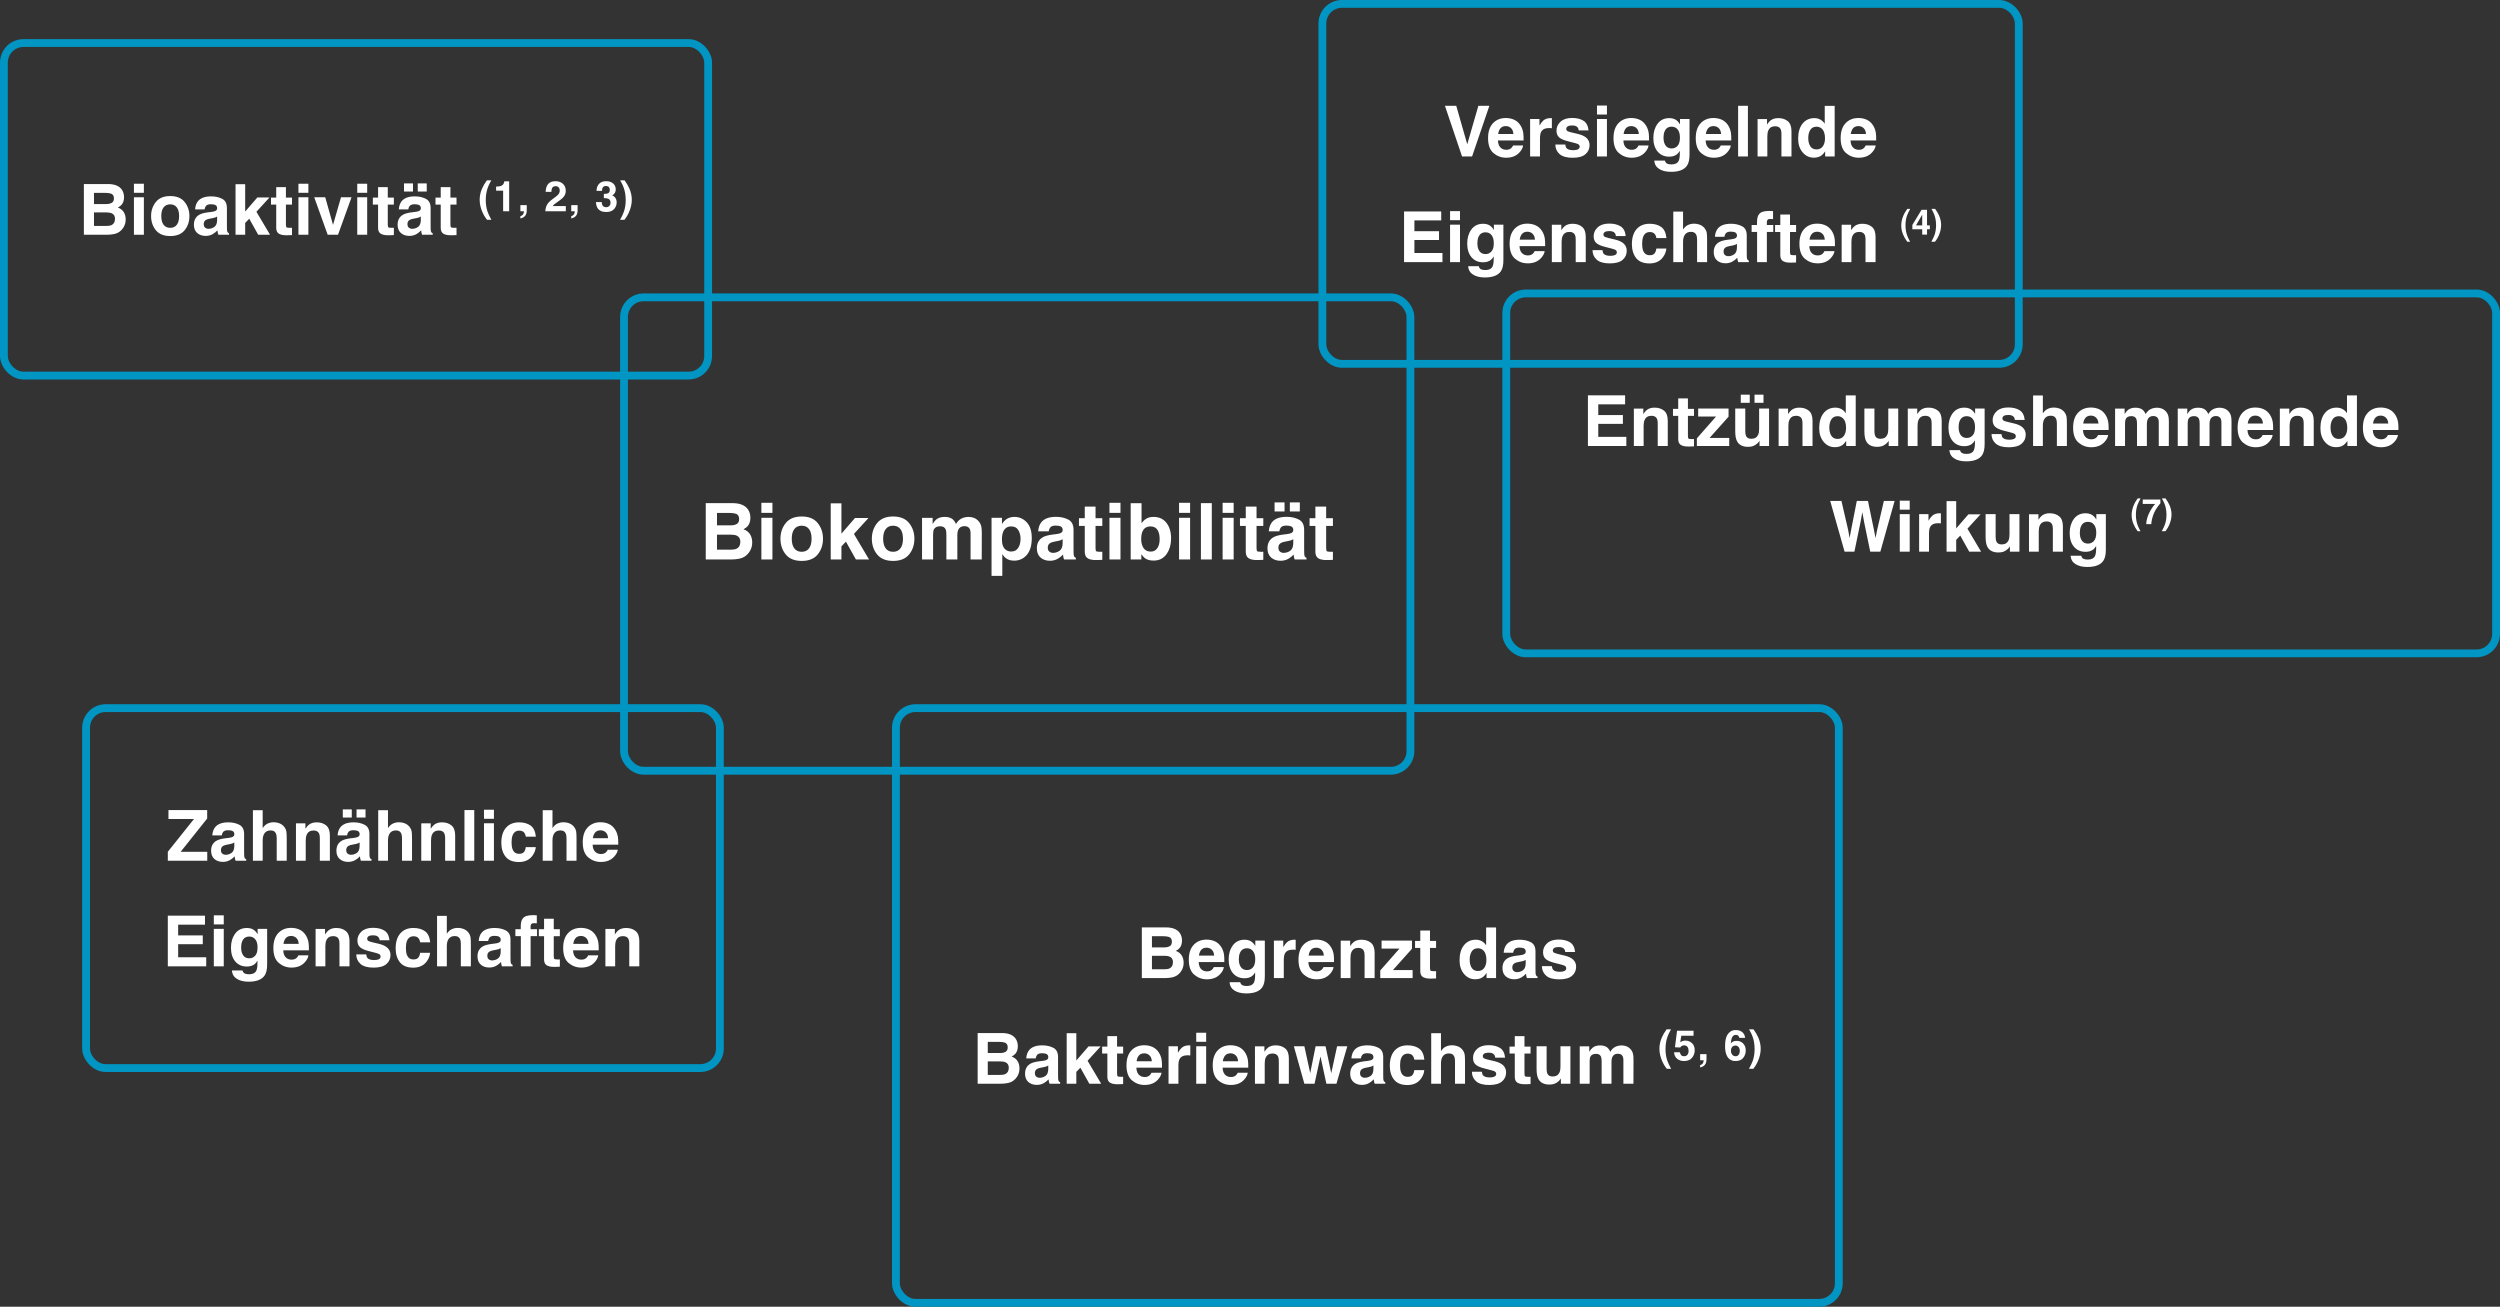 <svg width="639" height="334" viewBox="0 0 639 334" fill="none" xmlns="http://www.w3.org/2000/svg">
<rect x="0" y="0" width="639" height="334" fill="#333333" stroke="none"/>
<path d="M27.309 60H21.438V47.045H27.731C29.319 47.068 30.444 47.528 31.106 48.425C31.504 48.976 31.703 49.635 31.703 50.402C31.703 51.193 31.504 51.829 31.106 52.31C30.883 52.579 30.555 52.825 30.121 53.048C30.783 53.288 31.281 53.669 31.615 54.19C31.955 54.712 32.125 55.345 32.125 56.089C32.125 56.856 31.932 57.545 31.545 58.154C31.299 58.559 30.991 58.898 30.622 59.174C30.206 59.49 29.714 59.707 29.146 59.824C28.583 59.941 27.971 60 27.309 60ZM27.247 54.296H24.022V57.75H27.203C27.772 57.75 28.214 57.674 28.53 57.522C29.105 57.24 29.392 56.701 29.392 55.904C29.392 55.23 29.113 54.768 28.557 54.516C28.246 54.375 27.81 54.302 27.247 54.296ZM28.592 51.826C28.944 51.615 29.119 51.237 29.119 50.692C29.119 50.089 28.885 49.69 28.416 49.497C28.012 49.362 27.496 49.295 26.869 49.295H24.022V52.151H27.203C27.772 52.151 28.235 52.043 28.592 51.826ZM36.775 50.42V60H34.234V50.42H36.775ZM36.775 46.966V49.277H34.234V46.966H36.775ZM47.198 51.633C48.007 52.647 48.411 53.845 48.411 55.227C48.411 56.634 48.007 57.838 47.198 58.84C46.39 59.836 45.162 60.334 43.516 60.334C41.869 60.334 40.642 59.836 39.833 58.84C39.025 57.838 38.62 56.634 38.62 55.227C38.62 53.845 39.025 52.647 39.833 51.633C40.642 50.619 41.869 50.112 43.516 50.112C45.162 50.112 46.39 50.619 47.198 51.633ZM43.507 52.23C42.775 52.23 42.209 52.491 41.811 53.013C41.418 53.528 41.222 54.267 41.222 55.227C41.222 56.188 41.418 56.93 41.811 57.451C42.209 57.973 42.775 58.233 43.507 58.233C44.239 58.233 44.802 57.973 45.194 57.451C45.587 56.93 45.783 56.188 45.783 55.227C45.783 54.267 45.587 53.528 45.194 53.013C44.802 52.491 44.239 52.23 43.507 52.23ZM50.573 51.457C51.235 50.613 52.372 50.191 53.983 50.191C55.032 50.191 55.964 50.399 56.778 50.815C57.593 51.231 58 52.017 58 53.171V57.565C58 57.87 58.006 58.239 58.018 58.673C58.035 59.001 58.085 59.224 58.167 59.341C58.249 59.458 58.372 59.555 58.536 59.631V60H55.812C55.735 59.807 55.683 59.625 55.653 59.455C55.624 59.285 55.601 59.092 55.583 58.875C55.237 59.25 54.839 59.569 54.388 59.833C53.849 60.144 53.239 60.299 52.56 60.299C51.693 60.299 50.975 60.053 50.406 59.56C49.844 59.062 49.563 58.359 49.563 57.451C49.563 56.273 50.017 55.421 50.925 54.894C51.423 54.606 52.155 54.401 53.122 54.278L53.975 54.173C54.438 54.114 54.769 54.041 54.968 53.953C55.325 53.801 55.504 53.563 55.504 53.241C55.504 52.849 55.366 52.579 55.091 52.433C54.821 52.28 54.423 52.204 53.896 52.204C53.304 52.204 52.885 52.351 52.639 52.644C52.463 52.86 52.346 53.153 52.287 53.523H49.87C49.923 52.685 50.157 51.996 50.573 51.457ZM52.437 58.19C52.671 58.383 52.958 58.48 53.298 58.48C53.837 58.48 54.332 58.321 54.783 58.005C55.24 57.688 55.478 57.111 55.495 56.273V55.342C55.337 55.441 55.176 55.523 55.012 55.588C54.854 55.647 54.634 55.702 54.353 55.755L53.79 55.86C53.263 55.954 52.885 56.068 52.656 56.203C52.27 56.432 52.076 56.786 52.076 57.267C52.076 57.694 52.196 58.002 52.437 58.19ZM69.022 60H65.998L63.704 55.904L62.667 56.985V60H60.206V47.089H62.667V54.067L65.787 50.464H68.89L65.541 54.129L69.022 60ZM74.638 58.216V60.088L73.451 60.132C72.268 60.173 71.459 59.968 71.025 59.517C70.744 59.23 70.604 58.787 70.604 58.19V52.292H69.268V50.508H70.604V47.836H73.082V50.508H74.638V52.292H73.082V57.355C73.082 57.747 73.132 57.993 73.231 58.093C73.331 58.187 73.636 58.233 74.146 58.233C74.222 58.233 74.301 58.233 74.383 58.233C74.471 58.227 74.556 58.222 74.638 58.216ZM78.821 50.42V60H76.281V50.42H78.821ZM78.821 46.966V49.277H76.281V46.966H78.821ZM80.316 50.42H83.128L85.123 57.486L87.162 50.42H89.852L86.398 60H83.752L80.316 50.42ZM93.851 50.42V60H91.311V50.42H93.851ZM93.851 46.966V49.277H91.311V46.966H93.851ZM100.671 58.216V60.088L99.484 60.132C98.301 60.173 97.492 59.968 97.059 59.517C96.777 59.23 96.637 58.787 96.637 58.19V52.292H95.301V50.508H96.637V47.836H99.115V50.508H100.671V52.292H99.115V57.355C99.115 57.747 99.165 57.993 99.265 58.093C99.364 58.187 99.669 58.233 100.179 58.233C100.255 58.233 100.334 58.233 100.416 58.233C100.504 58.227 100.589 58.222 100.671 58.216ZM102.64 51.457C103.302 50.613 104.439 50.191 106.05 50.191C107.099 50.191 108.03 50.399 108.845 50.815C109.659 51.231 110.066 52.017 110.066 53.171V57.565C110.066 57.87 110.072 58.239 110.084 58.673C110.102 59.001 110.151 59.224 110.233 59.341C110.316 59.458 110.439 59.555 110.603 59.631V60H107.878C107.802 59.807 107.749 59.625 107.72 59.455C107.691 59.285 107.667 59.092 107.65 58.875C107.304 59.25 106.905 59.569 106.454 59.833C105.915 60.144 105.306 60.299 104.626 60.299C103.759 60.299 103.041 60.053 102.473 59.56C101.91 59.062 101.629 58.359 101.629 57.451C101.629 56.273 102.083 55.421 102.991 54.894C103.489 54.606 104.222 54.401 105.189 54.278L106.041 54.173C106.504 54.114 106.835 54.041 107.034 53.953C107.392 53.801 107.57 53.563 107.57 53.241C107.57 52.849 107.433 52.579 107.157 52.433C106.888 52.28 106.489 52.204 105.962 52.204C105.37 52.204 104.951 52.351 104.705 52.644C104.529 52.86 104.412 53.153 104.354 53.523H101.937C101.989 52.685 102.224 51.996 102.64 51.457ZM104.503 58.19C104.737 58.383 105.025 58.48 105.364 58.48C105.903 58.48 106.399 58.321 106.85 58.005C107.307 57.688 107.544 57.111 107.562 56.273V55.342C107.403 55.441 107.242 55.523 107.078 55.588C106.92 55.647 106.7 55.702 106.419 55.755L105.857 55.86C105.329 55.954 104.951 56.068 104.723 56.203C104.336 56.432 104.143 56.786 104.143 57.267C104.143 57.694 104.263 58.002 104.503 58.19ZM106.779 46.878H109.073V48.961H106.779V46.878ZM103.264 46.878H105.558V48.961H103.264V46.878ZM116.685 58.216V60.088L115.498 60.132C114.315 60.173 113.506 59.968 113.072 59.517C112.791 59.23 112.65 58.787 112.65 58.19V52.292H111.315V50.508H112.65V47.836H115.129V50.508H116.685V52.292H115.129V57.355C115.129 57.747 115.179 57.993 115.278 58.093C115.378 58.187 115.683 58.233 116.192 58.233C116.269 58.233 116.348 58.233 116.43 58.233C116.518 58.227 116.603 58.222 116.685 58.216ZM124.486 56.178L124.111 55.666C123.869 55.357 123.61 54.897 123.336 54.285C122.848 53.191 122.603 52.116 122.603 51.057C122.603 50.094 122.809 49.138 123.22 48.189C123.498 47.542 123.904 46.846 124.438 46.1H125.572L125.25 46.691C124.808 47.503 124.5 48.354 124.328 49.243C124.215 49.827 124.159 50.463 124.159 51.152C124.159 52.228 124.315 53.218 124.628 54.121C124.811 54.656 125.134 55.341 125.599 56.178H124.486ZM130.141 54H128.601V48.727H126.803V47.703C127.278 47.682 127.61 47.651 127.8 47.609C128.102 47.542 128.348 47.408 128.538 47.208C128.668 47.071 128.767 46.888 128.833 46.659C128.872 46.522 128.891 46.42 128.891 46.353H130.141V54ZM134.542 54.538C134.478 54.798 134.361 55.023 134.188 55.213C134.002 55.417 133.782 55.57 133.529 55.672C133.28 55.777 133.107 55.83 133.012 55.83V55.25C133.315 55.165 133.536 55.025 133.677 54.828C133.821 54.631 133.904 54.355 133.925 54H133.012V52.428H134.637V53.789C134.637 54.028 134.605 54.278 134.542 54.538ZM142.804 47.909C142.625 47.695 142.369 47.587 142.035 47.587C141.578 47.587 141.266 47.758 141.101 48.099C141.006 48.296 140.95 48.609 140.932 49.038H139.472C139.496 48.387 139.614 47.862 139.825 47.461C140.226 46.698 140.938 46.317 141.961 46.317C142.769 46.317 143.413 46.542 143.891 46.992C144.369 47.438 144.608 48.031 144.608 48.769C144.608 49.335 144.439 49.837 144.102 50.277C143.88 50.569 143.516 50.894 143.01 51.252L142.409 51.68C142.033 51.947 141.774 52.14 141.634 52.26C141.497 52.379 141.381 52.518 141.286 52.676H144.624V54H139.387C139.401 53.452 139.519 52.951 139.741 52.497C139.955 51.987 140.461 51.448 141.259 50.878C141.952 50.382 142.4 50.027 142.604 49.813C142.917 49.479 143.073 49.113 143.073 48.716C143.073 48.393 142.984 48.124 142.804 47.909ZM147.537 54.538C147.474 54.798 147.356 55.023 147.184 55.213C146.997 55.417 146.778 55.57 146.525 55.672C146.275 55.777 146.103 55.83 146.008 55.83V55.25C146.31 55.165 146.532 55.025 146.672 54.828C146.816 54.631 146.899 54.355 146.92 54H146.008V52.428H147.632V53.789C147.632 54.028 147.6 54.278 147.537 54.538ZM154.112 47.877C153.944 48.102 153.863 48.403 153.87 48.779H152.467C152.481 48.4 152.546 48.039 152.662 47.698C152.785 47.399 152.979 47.123 153.242 46.87C153.439 46.691 153.673 46.554 153.944 46.459C154.214 46.364 154.547 46.317 154.94 46.317C155.672 46.317 156.26 46.506 156.707 46.886C157.157 47.262 157.382 47.769 157.382 48.405C157.382 48.855 157.248 49.235 156.981 49.544C156.812 49.737 156.637 49.869 156.454 49.94C156.591 49.94 156.788 50.057 157.044 50.293C157.428 50.648 157.619 51.133 157.619 51.748C157.619 52.395 157.394 52.965 156.944 53.457C156.498 53.946 155.835 54.19 154.956 54.19C153.873 54.19 153.121 53.837 152.699 53.13C152.478 52.754 152.355 52.261 152.33 51.653H153.807C153.807 51.959 153.856 52.212 153.954 52.413C154.137 52.782 154.469 52.966 154.951 52.966C155.246 52.966 155.503 52.866 155.721 52.666C155.942 52.462 156.053 52.17 156.053 51.79C156.053 51.288 155.849 50.952 155.441 50.783C155.209 50.688 154.844 50.641 154.344 50.641V49.565C154.833 49.558 155.174 49.511 155.368 49.423C155.701 49.275 155.868 48.976 155.868 48.526C155.868 48.234 155.782 47.997 155.61 47.814C155.441 47.631 155.202 47.54 154.893 47.54C154.538 47.54 154.278 47.653 154.112 47.877ZM159.979 55.666L159.604 56.178H158.492C158.956 55.341 159.279 54.656 159.462 54.121C159.775 53.218 159.931 52.228 159.931 51.152C159.931 50.463 159.875 49.827 159.763 49.243C159.59 48.354 159.283 47.503 158.84 46.691L158.518 46.1H159.652C160.186 46.846 160.592 47.542 160.87 48.189C161.281 49.138 161.487 50.094 161.487 51.057C161.487 52.116 161.243 53.191 160.754 54.285C160.48 54.897 160.221 55.357 159.979 55.666Z" fill="white"/>
<rect x="1" y="11" width="180" height="85" rx="5" stroke="#0095C2" stroke-width="2"/>
<path d="M186.914 143H180.391V128.605H187.383C189.147 128.632 190.397 129.143 191.133 130.139C191.576 130.751 191.797 131.483 191.797 132.336C191.797 133.215 191.576 133.921 191.133 134.455C190.885 134.755 190.521 135.028 190.039 135.275C190.775 135.542 191.328 135.965 191.699 136.545C192.077 137.124 192.266 137.827 192.266 138.654C192.266 139.507 192.051 140.272 191.621 140.949C191.348 141.398 191.006 141.776 190.596 142.082C190.133 142.434 189.587 142.674 188.955 142.805C188.33 142.935 187.65 143 186.914 143ZM186.846 136.662H183.262V140.5H186.797C187.428 140.5 187.92 140.415 188.271 140.246C188.91 139.934 189.229 139.335 189.229 138.449C189.229 137.701 188.919 137.186 188.301 136.906C187.956 136.75 187.471 136.669 186.846 136.662ZM188.34 133.918C188.73 133.684 188.926 133.264 188.926 132.658C188.926 131.988 188.665 131.545 188.145 131.33C187.695 131.18 187.122 131.105 186.426 131.105H183.262V134.279H186.797C187.428 134.279 187.943 134.159 188.34 133.918ZM197.432 132.355V143H194.609V132.355H197.432ZM197.432 128.518V131.086H194.609V128.518H197.432ZM209.014 133.703C209.912 134.829 210.361 136.161 210.361 137.697C210.361 139.26 209.912 140.598 209.014 141.711C208.115 142.818 206.751 143.371 204.922 143.371C203.092 143.371 201.729 142.818 200.83 141.711C199.932 140.598 199.482 139.26 199.482 137.697C199.482 136.161 199.932 134.829 200.83 133.703C201.729 132.577 203.092 132.014 204.922 132.014C206.751 132.014 208.115 132.577 209.014 133.703ZM204.912 134.367C204.098 134.367 203.47 134.657 203.027 135.236C202.591 135.809 202.373 136.63 202.373 137.697C202.373 138.765 202.591 139.589 203.027 140.168C203.47 140.747 204.098 141.037 204.912 141.037C205.726 141.037 206.351 140.747 206.787 140.168C207.223 139.589 207.441 138.765 207.441 137.697C207.441 136.63 207.223 135.809 206.787 135.236C206.351 134.657 205.726 134.367 204.912 134.367ZM222.129 143H218.77L216.221 138.449L215.068 139.65V143H212.334V128.654H215.068V136.408L218.535 132.404H221.982L218.262 136.477L222.129 143ZM232.373 133.703C233.271 134.829 233.721 136.161 233.721 137.697C233.721 139.26 233.271 140.598 232.373 141.711C231.475 142.818 230.111 143.371 228.281 143.371C226.452 143.371 225.088 142.818 224.189 141.711C223.291 140.598 222.842 139.26 222.842 137.697C222.842 136.161 223.291 134.829 224.189 133.703C225.088 132.577 226.452 132.014 228.281 132.014C230.111 132.014 231.475 132.577 232.373 133.703ZM228.271 134.367C227.458 134.367 226.829 134.657 226.387 135.236C225.951 135.809 225.732 136.63 225.732 137.697C225.732 138.765 225.951 139.589 226.387 140.168C226.829 140.747 227.458 141.037 228.271 141.037C229.085 141.037 229.71 140.747 230.146 140.168C230.583 139.589 230.801 138.765 230.801 137.697C230.801 136.63 230.583 135.809 230.146 135.236C229.71 134.657 229.085 134.367 228.271 134.367ZM241.699 135.285C241.465 134.771 241.006 134.514 240.322 134.514C239.528 134.514 238.994 134.771 238.721 135.285C238.571 135.578 238.496 136.014 238.496 136.594V143H235.674V132.375H238.379V133.928C238.724 133.374 239.049 132.98 239.355 132.746C239.896 132.329 240.596 132.121 241.455 132.121C242.269 132.121 242.926 132.3 243.428 132.658C243.831 132.99 244.137 133.417 244.346 133.938C244.71 133.312 245.163 132.854 245.703 132.561C246.276 132.268 246.914 132.121 247.617 132.121C248.086 132.121 248.548 132.212 249.004 132.395C249.46 132.577 249.873 132.896 250.244 133.352C250.544 133.723 250.745 134.178 250.85 134.719C250.915 135.077 250.947 135.601 250.947 136.291L250.928 143H248.076V136.223C248.076 135.819 248.011 135.487 247.881 135.227C247.633 134.732 247.178 134.484 246.514 134.484C245.745 134.484 245.215 134.803 244.922 135.441C244.772 135.78 244.697 136.187 244.697 136.662V143H241.895V136.662C241.895 136.031 241.829 135.572 241.699 135.285ZM262.432 133.498C263.291 134.416 263.721 135.764 263.721 137.541C263.721 139.416 263.298 140.845 262.451 141.828C261.611 142.811 260.527 143.303 259.199 143.303C258.353 143.303 257.65 143.091 257.09 142.668C256.784 142.434 256.484 142.092 256.191 141.643V147.189H253.438V132.355H256.104V133.928C256.403 133.465 256.722 133.101 257.061 132.834C257.679 132.359 258.415 132.121 259.268 132.121C260.511 132.121 261.566 132.58 262.432 133.498ZM260.85 137.678C260.85 136.857 260.661 136.132 260.283 135.5C259.912 134.868 259.307 134.553 258.467 134.553C257.458 134.553 256.764 135.031 256.387 135.988C256.191 136.496 256.094 137.141 256.094 137.922C256.094 139.159 256.423 140.028 257.08 140.529C257.471 140.822 257.933 140.969 258.467 140.969C259.242 140.969 259.831 140.669 260.234 140.07C260.645 139.471 260.85 138.674 260.85 137.678ZM266.143 133.508C266.878 132.57 268.141 132.102 269.932 132.102C271.097 132.102 272.132 132.333 273.037 132.795C273.942 133.257 274.395 134.13 274.395 135.412V140.295C274.395 140.633 274.401 141.044 274.414 141.525C274.434 141.89 274.489 142.137 274.58 142.268C274.671 142.398 274.808 142.505 274.99 142.59V143H271.963C271.878 142.785 271.82 142.583 271.787 142.395C271.755 142.206 271.729 141.991 271.709 141.75C271.325 142.167 270.882 142.521 270.381 142.814C269.782 143.16 269.105 143.332 268.35 143.332C267.386 143.332 266.589 143.059 265.957 142.512C265.332 141.958 265.02 141.177 265.02 140.168C265.02 138.859 265.524 137.912 266.533 137.326C267.087 137.007 267.9 136.779 268.975 136.643L269.922 136.525C270.436 136.46 270.804 136.379 271.025 136.281C271.423 136.112 271.621 135.848 271.621 135.49C271.621 135.054 271.468 134.755 271.162 134.592C270.863 134.423 270.42 134.338 269.834 134.338C269.176 134.338 268.711 134.501 268.438 134.826C268.242 135.067 268.112 135.393 268.047 135.803H265.361C265.42 134.872 265.68 134.107 266.143 133.508ZM268.213 140.988C268.473 141.203 268.792 141.311 269.17 141.311C269.769 141.311 270.319 141.135 270.82 140.783C271.328 140.432 271.592 139.79 271.611 138.859V137.824C271.436 137.935 271.257 138.026 271.074 138.098C270.898 138.163 270.654 138.225 270.342 138.283L269.717 138.4C269.131 138.505 268.711 138.632 268.457 138.781C268.027 139.035 267.812 139.429 267.812 139.963C267.812 140.438 267.946 140.78 268.213 140.988ZM281.748 141.018V143.098L280.43 143.146C279.115 143.192 278.216 142.964 277.734 142.463C277.422 142.144 277.266 141.652 277.266 140.988V134.436H275.781V132.453H277.266V129.484H280.02V132.453H281.748V134.436H280.02V140.061C280.02 140.497 280.075 140.77 280.186 140.881C280.296 140.985 280.635 141.037 281.201 141.037C281.286 141.037 281.374 141.037 281.465 141.037C281.562 141.031 281.657 141.024 281.748 141.018ZM286.396 132.355V143H283.574V132.355H286.396ZM286.396 128.518V131.086H283.574V128.518H286.396ZM294.883 143.283C294.004 143.283 293.298 143.107 292.764 142.756C292.445 142.548 292.1 142.183 291.729 141.662V143H289.004V128.625H291.777V133.742C292.129 133.247 292.516 132.87 292.939 132.609C293.441 132.284 294.079 132.121 294.854 132.121C296.253 132.121 297.347 132.626 298.135 133.635C298.929 134.644 299.326 135.946 299.326 137.541C299.326 139.195 298.936 140.565 298.154 141.652C297.373 142.74 296.283 143.283 294.883 143.283ZM296.406 137.834C296.406 137.079 296.309 136.454 296.113 135.959C295.742 135.021 295.059 134.553 294.062 134.553C293.053 134.553 292.36 135.012 291.982 135.93C291.787 136.418 291.689 137.049 291.689 137.824C291.689 138.736 291.891 139.491 292.295 140.09C292.699 140.689 293.314 140.988 294.141 140.988C294.857 140.988 295.413 140.699 295.811 140.119C296.208 139.54 296.406 138.778 296.406 137.834ZM304.189 132.355V143H301.367V132.355H304.189ZM304.189 128.518V131.086H301.367V128.518H304.189ZM306.953 128.605H309.736V143H306.953V128.605ZM315.322 132.355V143H312.5V132.355H315.322ZM315.322 128.518V131.086H312.5V128.518H315.322ZM322.9 141.018V143.098L321.582 143.146C320.267 143.192 319.368 142.964 318.887 142.463C318.574 142.144 318.418 141.652 318.418 140.988V134.436H316.934V132.453H318.418V129.484H321.172V132.453H322.9V134.436H321.172V140.061C321.172 140.497 321.227 140.77 321.338 140.881C321.449 140.985 321.787 141.037 322.354 141.037C322.438 141.037 322.526 141.037 322.617 141.037C322.715 141.031 322.809 141.024 322.9 141.018ZM325.088 133.508C325.824 132.57 327.087 132.102 328.877 132.102C330.042 132.102 331.077 132.333 331.982 132.795C332.887 133.257 333.34 134.13 333.34 135.412V140.295C333.34 140.633 333.346 141.044 333.359 141.525C333.379 141.89 333.434 142.137 333.525 142.268C333.617 142.398 333.753 142.505 333.936 142.59V143H330.908C330.824 142.785 330.765 142.583 330.732 142.395C330.7 142.206 330.674 141.991 330.654 141.75C330.27 142.167 329.827 142.521 329.326 142.814C328.727 143.16 328.05 143.332 327.295 143.332C326.331 143.332 325.534 143.059 324.902 142.512C324.277 141.958 323.965 141.177 323.965 140.168C323.965 138.859 324.469 137.912 325.479 137.326C326.032 137.007 326.846 136.779 327.92 136.643L328.867 136.525C329.382 136.46 329.749 136.379 329.971 136.281C330.368 136.112 330.566 135.848 330.566 135.49C330.566 135.054 330.413 134.755 330.107 134.592C329.808 134.423 329.365 134.338 328.779 134.338C328.122 134.338 327.656 134.501 327.383 134.826C327.188 135.067 327.057 135.393 326.992 135.803H324.307C324.365 134.872 324.626 134.107 325.088 133.508ZM327.158 140.988C327.419 141.203 327.738 141.311 328.115 141.311C328.714 141.311 329.264 141.135 329.766 140.783C330.273 140.432 330.537 139.79 330.557 138.859V137.824C330.381 137.935 330.202 138.026 330.02 138.098C329.844 138.163 329.6 138.225 329.287 138.283L328.662 138.4C328.076 138.505 327.656 138.632 327.402 138.781C326.973 139.035 326.758 139.429 326.758 139.963C326.758 140.438 326.891 140.78 327.158 140.988ZM329.688 128.42H332.236V130.734H329.688V128.42ZM325.781 128.42H328.33V130.734H325.781V128.42ZM340.693 141.018V143.098L339.375 143.146C338.06 143.192 337.161 142.964 336.68 142.463C336.367 142.144 336.211 141.652 336.211 140.988V134.436H334.727V132.453H336.211V129.484H338.965V132.453H340.693V134.436H338.965V140.061C338.965 140.497 339.02 140.77 339.131 140.881C339.242 140.985 339.58 141.037 340.146 141.037C340.231 141.037 340.319 141.037 340.41 141.037C340.508 141.031 340.602 141.024 340.693 141.018Z" fill="white"/>
<rect x="159.5" y="76" width="201" height="121" rx="5" stroke="#0095C2" stroke-width="2"/>
<path d="M369.326 27.045H372.218L375.03 36.88L377.869 27.045H380.682L376.261 40H373.703L369.326 27.045ZM389.304 37.188C389.239 37.756 388.943 38.333 388.416 38.919C387.596 39.851 386.447 40.316 384.971 40.316C383.752 40.316 382.677 39.924 381.745 39.139C380.813 38.353 380.348 37.076 380.348 35.307C380.348 33.648 380.767 32.377 381.604 31.492C382.448 30.607 383.541 30.165 384.883 30.165C385.68 30.165 386.397 30.314 387.036 30.613C387.675 30.912 388.202 31.384 388.618 32.028C388.993 32.597 389.236 33.256 389.348 34.006C389.412 34.445 389.438 35.078 389.427 35.904H382.87C382.905 36.865 383.207 37.539 383.775 37.926C384.121 38.166 384.537 38.286 385.023 38.286C385.539 38.286 385.958 38.14 386.28 37.847C386.456 37.688 386.611 37.469 386.746 37.188H389.304ZM386.825 34.252C386.784 33.59 386.582 33.089 386.219 32.749C385.861 32.403 385.416 32.23 384.883 32.23C384.303 32.23 383.852 32.412 383.529 32.775C383.213 33.139 383.014 33.631 382.932 34.252H386.825ZM395.939 32.731C394.932 32.731 394.255 33.06 393.909 33.716C393.716 34.085 393.619 34.653 393.619 35.421V40H391.097V30.42H393.487V32.09C393.874 31.451 394.211 31.015 394.498 30.78C394.967 30.388 395.576 30.191 396.326 30.191C396.373 30.191 396.411 30.194 396.44 30.2C396.476 30.2 396.549 30.203 396.66 30.209V32.775C396.502 32.758 396.361 32.746 396.238 32.74C396.115 32.734 396.016 32.731 395.939 32.731ZM404.737 30.859C405.487 31.34 405.918 32.166 406.029 33.338H403.524C403.489 33.016 403.398 32.761 403.252 32.573C402.977 32.233 402.508 32.063 401.846 32.063C401.301 32.063 400.911 32.148 400.677 32.318C400.448 32.488 400.334 32.688 400.334 32.916C400.334 33.203 400.457 33.411 400.703 33.54C400.949 33.675 401.819 33.906 403.313 34.234C404.31 34.469 405.057 34.823 405.555 35.298C406.047 35.778 406.293 36.379 406.293 37.1C406.293 38.049 405.938 38.825 405.229 39.429C404.526 40.026 403.437 40.325 401.96 40.325C400.454 40.325 399.341 40.009 398.62 39.376C397.905 38.737 397.548 37.926 397.548 36.941H400.088C400.141 37.387 400.255 37.703 400.431 37.891C400.741 38.225 401.315 38.392 402.153 38.392C402.646 38.392 403.035 38.318 403.322 38.172C403.615 38.025 403.762 37.806 403.762 37.513C403.762 37.231 403.645 37.018 403.41 36.871C403.176 36.725 402.306 36.473 400.8 36.115C399.716 35.846 398.951 35.509 398.506 35.105C398.061 34.706 397.838 34.132 397.838 33.382C397.838 32.497 398.184 31.738 398.875 31.105C399.572 30.467 400.551 30.148 401.811 30.148C403.006 30.148 403.981 30.385 404.737 30.859ZM410.731 30.42V40H408.191V30.42H410.731ZM410.731 26.966V29.277H408.191V26.966H410.731ZM421.366 37.188C421.302 37.756 421.006 38.333 420.479 38.919C419.658 39.851 418.51 40.316 417.033 40.316C415.814 40.316 414.739 39.924 413.808 39.139C412.876 38.353 412.41 37.076 412.41 35.307C412.41 33.648 412.829 32.377 413.667 31.492C414.511 30.607 415.604 30.165 416.945 30.165C417.742 30.165 418.46 30.314 419.099 30.613C419.737 30.912 420.265 31.384 420.681 32.028C421.056 32.597 421.299 33.256 421.41 34.006C421.475 34.445 421.501 35.078 421.489 35.904H414.933C414.968 36.865 415.27 37.539 415.838 37.926C416.184 38.166 416.6 38.286 417.086 38.286C417.602 38.286 418.021 38.14 418.343 37.847C418.519 37.688 418.674 37.469 418.809 37.188H421.366ZM418.888 34.252C418.847 33.59 418.645 33.089 418.281 32.749C417.924 32.403 417.479 32.23 416.945 32.23C416.365 32.23 415.914 32.412 415.592 32.775C415.275 33.139 415.076 33.631 414.994 34.252H418.888ZM425.893 41.679C426.162 41.907 426.616 42.022 427.255 42.022C428.157 42.022 428.761 41.72 429.065 41.116C429.265 40.73 429.364 40.079 429.364 39.165V38.55C429.124 38.96 428.866 39.268 428.591 39.473C428.093 39.853 427.445 40.044 426.648 40.044C425.418 40.044 424.434 39.613 423.695 38.752C422.963 37.885 422.597 36.713 422.597 35.236C422.597 33.812 422.951 32.617 423.66 31.65C424.369 30.678 425.374 30.191 426.675 30.191C427.155 30.191 427.574 30.265 427.932 30.411C428.541 30.663 429.033 31.126 429.408 31.8V30.42H431.843V39.508C431.843 40.744 431.635 41.676 431.219 42.303C430.504 43.381 429.133 43.92 427.105 43.92C425.881 43.92 424.882 43.68 424.108 43.199C423.335 42.719 422.907 42.001 422.825 41.046H425.55C425.62 41.339 425.734 41.55 425.893 41.679ZM425.471 36.73C425.811 37.539 426.42 37.943 427.299 37.943C427.885 37.943 428.38 37.724 428.784 37.284C429.188 36.839 429.391 36.133 429.391 35.166C429.391 34.258 429.197 33.566 428.811 33.092C428.43 32.617 427.917 32.38 427.272 32.38C426.394 32.38 425.787 32.793 425.453 33.619C425.277 34.059 425.189 34.601 425.189 35.245C425.189 35.802 425.283 36.297 425.471 36.73ZM442.39 37.188C442.325 37.756 442.029 38.333 441.502 38.919C440.682 39.851 439.533 40.316 438.057 40.316C436.838 40.316 435.763 39.924 434.831 39.139C433.899 38.353 433.434 37.076 433.434 35.307C433.434 33.648 433.853 32.377 434.69 31.492C435.534 30.607 436.627 30.165 437.969 30.165C438.766 30.165 439.483 30.314 440.122 30.613C440.761 30.912 441.288 31.384 441.704 32.028C442.079 32.597 442.322 33.256 442.434 34.006C442.498 34.445 442.524 35.078 442.513 35.904H435.956C435.991 36.865 436.293 37.539 436.861 37.926C437.207 38.166 437.623 38.286 438.109 38.286C438.625 38.286 439.044 38.14 439.366 37.847C439.542 37.688 439.697 37.469 439.832 37.188H442.39ZM439.911 34.252C439.87 33.59 439.668 33.089 439.305 32.749C438.947 32.403 438.502 32.23 437.969 32.23C437.389 32.23 436.938 32.412 436.615 32.775C436.299 33.139 436.1 33.631 436.018 34.252H439.911ZM444.262 27.045H446.767V40H444.262V27.045ZM453.728 32.274C452.878 32.274 452.295 32.635 451.979 33.355C451.814 33.736 451.732 34.223 451.732 34.815V40H449.236V30.438H451.653V31.835C451.976 31.343 452.28 30.988 452.567 30.771C453.083 30.385 453.736 30.191 454.527 30.191C455.518 30.191 456.326 30.452 456.953 30.974C457.586 31.489 457.902 32.348 457.902 33.549V40H455.336V34.173C455.336 33.669 455.269 33.282 455.134 33.013C454.888 32.52 454.419 32.274 453.728 32.274ZM468.941 27.062V40H466.507V38.673C466.149 39.241 465.742 39.654 465.285 39.912C464.828 40.17 464.26 40.299 463.58 40.299C462.461 40.299 461.518 39.848 460.75 38.945C459.988 38.037 459.607 36.874 459.607 35.456C459.607 33.821 459.982 32.535 460.732 31.598C461.488 30.66 462.496 30.191 463.756 30.191C464.336 30.191 464.852 30.32 465.303 30.578C465.754 30.83 466.12 31.182 466.401 31.633V27.062H468.941ZM462.191 35.272C462.191 36.156 462.367 36.862 462.719 37.39C463.064 37.923 463.592 38.19 464.301 38.19C465.01 38.19 465.549 37.926 465.918 37.398C466.287 36.871 466.472 36.188 466.472 35.351C466.472 34.179 466.176 33.341 465.584 32.837C465.221 32.532 464.799 32.38 464.318 32.38C463.586 32.38 463.047 32.658 462.701 33.215C462.361 33.766 462.191 34.451 462.191 35.272ZM479.427 37.188C479.362 37.756 479.066 38.333 478.539 38.919C477.719 39.851 476.57 40.316 475.094 40.316C473.875 40.316 472.8 39.924 471.868 39.139C470.937 38.353 470.471 37.076 470.471 35.307C470.471 33.648 470.89 32.377 471.728 31.492C472.571 30.607 473.664 30.165 475.006 30.165C475.803 30.165 476.521 30.314 477.159 30.613C477.798 30.912 478.325 31.384 478.741 32.028C479.116 32.597 479.359 33.256 479.471 34.006C479.535 34.445 479.562 35.078 479.55 35.904H472.993C473.028 36.865 473.33 37.539 473.898 37.926C474.244 38.166 474.66 38.286 475.146 38.286C475.662 38.286 476.081 38.14 476.403 37.847C476.579 37.688 476.734 37.469 476.869 37.188H479.427ZM476.948 34.252C476.907 33.59 476.705 33.089 476.342 32.749C475.984 32.403 475.539 32.23 475.006 32.23C474.426 32.23 473.975 32.412 473.652 32.775C473.336 33.139 473.137 33.631 473.055 34.252H476.948ZM367.814 61.34H361.521V64.671H368.693V67H358.876V54.045H368.377V56.339H361.521V59.09H367.814V61.34ZM373.176 57.42V67H370.636V57.42H373.176ZM373.176 53.966V56.277H370.636V53.966H373.176ZM378.317 68.679C378.587 68.907 379.041 69.022 379.68 69.022C380.582 69.022 381.186 68.72 381.49 68.116C381.689 67.73 381.789 67.079 381.789 66.165V65.55C381.549 65.96 381.291 66.268 381.016 66.473C380.518 66.853 379.87 67.044 379.073 67.044C377.843 67.044 376.858 66.613 376.12 65.752C375.388 64.885 375.021 63.713 375.021 62.236C375.021 60.812 375.376 59.617 376.085 58.65C376.794 57.678 377.799 57.191 379.1 57.191C379.58 57.191 379.999 57.265 380.356 57.411C380.966 57.663 381.458 58.126 381.833 58.8V57.42H384.268V66.508C384.268 67.744 384.06 68.676 383.644 69.303C382.929 70.381 381.558 70.92 379.53 70.92C378.306 70.92 377.307 70.68 376.533 70.199C375.76 69.719 375.332 69.001 375.25 68.046H377.975C378.045 68.339 378.159 68.55 378.317 68.679ZM377.896 63.73C378.235 64.539 378.845 64.943 379.724 64.943C380.31 64.943 380.805 64.724 381.209 64.284C381.613 63.839 381.815 63.133 381.815 62.166C381.815 61.258 381.622 60.566 381.235 60.092C380.854 59.617 380.342 59.38 379.697 59.38C378.818 59.38 378.212 59.793 377.878 60.619C377.702 61.059 377.614 61.601 377.614 62.245C377.614 62.802 377.708 63.297 377.896 63.73ZM394.814 64.188C394.75 64.756 394.454 65.333 393.927 65.919C393.106 66.851 391.958 67.316 390.481 67.316C389.263 67.316 388.188 66.924 387.256 66.139C386.324 65.353 385.858 64.076 385.858 62.307C385.858 60.648 386.277 59.377 387.115 58.492C387.959 57.607 389.052 57.165 390.394 57.165C391.19 57.165 391.908 57.315 392.547 57.613C393.186 57.912 393.713 58.384 394.129 59.028C394.504 59.597 394.747 60.256 394.858 61.006C394.923 61.445 394.949 62.078 394.938 62.904H388.381C388.416 63.865 388.718 64.539 389.286 64.926C389.632 65.166 390.048 65.286 390.534 65.286C391.05 65.286 391.469 65.14 391.791 64.847C391.967 64.689 392.122 64.469 392.257 64.188H394.814ZM392.336 61.252C392.295 60.59 392.093 60.089 391.729 59.749C391.372 59.403 390.927 59.23 390.394 59.23C389.813 59.23 389.362 59.412 389.04 59.775C388.724 60.139 388.524 60.631 388.442 61.252H392.336ZM401.143 59.274C400.293 59.274 399.71 59.635 399.394 60.355C399.229 60.736 399.147 61.223 399.147 61.815V67H396.651V57.438H399.068V58.835C399.391 58.343 399.695 57.988 399.982 57.772C400.498 57.385 401.151 57.191 401.942 57.191C402.933 57.191 403.741 57.452 404.368 57.974C405.001 58.489 405.317 59.348 405.317 60.549V67H402.751V61.173C402.751 60.669 402.684 60.282 402.549 60.013C402.303 59.52 401.834 59.274 401.143 59.274ZM414.238 57.859C414.988 58.34 415.419 59.166 415.53 60.338H413.025C412.99 60.016 412.899 59.761 412.753 59.573C412.478 59.233 412.009 59.063 411.347 59.063C410.802 59.063 410.412 59.148 410.178 59.318C409.949 59.488 409.835 59.688 409.835 59.916C409.835 60.203 409.958 60.411 410.204 60.54C410.45 60.675 411.32 60.906 412.814 61.234C413.811 61.469 414.558 61.823 415.056 62.298C415.548 62.778 415.794 63.379 415.794 64.1C415.794 65.049 415.439 65.825 414.73 66.429C414.027 67.026 412.938 67.325 411.461 67.325C409.955 67.325 408.842 67.009 408.121 66.376C407.406 65.737 407.049 64.926 407.049 63.941H409.589C409.642 64.387 409.756 64.703 409.932 64.891C410.242 65.225 410.816 65.392 411.654 65.392C412.146 65.392 412.536 65.318 412.823 65.172C413.116 65.025 413.263 64.806 413.263 64.513C413.263 64.231 413.146 64.018 412.911 63.871C412.677 63.725 411.807 63.473 410.301 63.115C409.217 62.846 408.452 62.509 408.007 62.105C407.562 61.706 407.339 61.132 407.339 60.382C407.339 59.497 407.685 58.738 408.376 58.105C409.073 57.467 410.052 57.148 411.312 57.148C412.507 57.148 413.482 57.385 414.238 57.859ZM425.945 60.856H423.379C423.332 60.499 423.212 60.177 423.019 59.89C422.737 59.503 422.301 59.31 421.709 59.31C420.865 59.31 420.288 59.728 419.978 60.566C419.813 61.012 419.731 61.603 419.731 62.342C419.731 63.045 419.813 63.61 419.978 64.038C420.276 64.835 420.839 65.233 421.665 65.233C422.251 65.233 422.667 65.075 422.913 64.759C423.159 64.442 423.309 64.032 423.361 63.528H425.919C425.86 64.29 425.585 65.011 425.093 65.69C424.308 66.786 423.145 67.334 421.604 67.334C420.062 67.334 418.929 66.877 418.202 65.963C417.476 65.049 417.112 63.862 417.112 62.403C417.112 60.757 417.514 59.477 418.316 58.562C419.119 57.648 420.227 57.191 421.639 57.191C422.84 57.191 423.821 57.461 424.583 58C425.351 58.539 425.805 59.491 425.945 60.856ZM436.334 61.375V67H433.776V61.173C433.776 60.657 433.688 60.241 433.513 59.925C433.284 59.48 432.851 59.257 432.212 59.257C431.55 59.257 431.046 59.48 430.7 59.925C430.36 60.364 430.19 60.994 430.19 61.815V67H427.694V54.089H430.19V58.668C430.554 58.111 430.973 57.725 431.447 57.508C431.928 57.285 432.432 57.174 432.959 57.174C433.551 57.174 434.087 57.276 434.567 57.481C435.054 57.687 435.452 58 435.763 58.422C436.026 58.779 436.188 59.148 436.246 59.529C436.305 59.904 436.334 60.52 436.334 61.375ZM439.041 58.457C439.703 57.613 440.84 57.191 442.451 57.191C443.5 57.191 444.432 57.399 445.246 57.815C446.061 58.231 446.468 59.017 446.468 60.171V64.565C446.468 64.87 446.474 65.239 446.485 65.673C446.503 66.001 446.553 66.224 446.635 66.341C446.717 66.458 446.84 66.555 447.004 66.631V67H444.279C444.203 66.807 444.15 66.625 444.121 66.455C444.092 66.285 444.068 66.092 444.051 65.875C443.705 66.25 443.307 66.569 442.855 66.833C442.316 67.144 441.707 67.299 441.027 67.299C440.16 67.299 439.442 67.053 438.874 66.561C438.312 66.062 438.03 65.359 438.03 64.451C438.03 63.273 438.484 62.421 439.393 61.894C439.891 61.606 440.623 61.401 441.59 61.278L442.442 61.173C442.905 61.114 443.236 61.041 443.436 60.953C443.793 60.801 443.972 60.563 443.972 60.241C443.972 59.849 443.834 59.579 443.559 59.433C443.289 59.28 442.891 59.204 442.363 59.204C441.771 59.204 441.353 59.351 441.106 59.644C440.931 59.86 440.813 60.153 440.755 60.523H438.338C438.391 59.685 438.625 58.996 439.041 58.457ZM440.904 65.189C441.139 65.383 441.426 65.48 441.766 65.48C442.305 65.48 442.8 65.321 443.251 65.005C443.708 64.689 443.945 64.111 443.963 63.273V62.342C443.805 62.441 443.644 62.523 443.479 62.588C443.321 62.647 443.102 62.702 442.82 62.755L442.258 62.86C441.73 62.954 441.353 63.068 441.124 63.203C440.737 63.432 440.544 63.786 440.544 64.267C440.544 64.694 440.664 65.002 440.904 65.189ZM453.191 53.966V56.005C453.051 55.987 452.813 55.976 452.479 55.97C452.151 55.958 451.923 56.031 451.794 56.19C451.671 56.342 451.609 56.512 451.609 56.699V57.508H453.253V59.274H451.609V67H449.113V59.274H447.716V57.508H449.087V56.893C449.087 55.867 449.26 55.161 449.605 54.774C449.969 54.2 450.845 53.913 452.233 53.913C452.392 53.913 452.535 53.919 452.664 53.931C452.793 53.937 452.969 53.948 453.191 53.966ZM459.08 65.216V67.088L457.894 67.132C456.71 67.173 455.901 66.968 455.468 66.517C455.187 66.23 455.046 65.787 455.046 65.189V59.292H453.71V57.508H455.046V54.836H457.524V57.508H459.08V59.292H457.524V64.355C457.524 64.747 457.574 64.993 457.674 65.093C457.773 65.186 458.078 65.233 458.588 65.233C458.664 65.233 458.743 65.233 458.825 65.233C458.913 65.228 458.998 65.222 459.08 65.216ZM468.889 64.188C468.824 64.756 468.528 65.333 468.001 65.919C467.181 66.851 466.032 67.316 464.556 67.316C463.337 67.316 462.262 66.924 461.33 66.139C460.398 65.353 459.933 64.076 459.933 62.307C459.933 60.648 460.352 59.377 461.189 58.492C462.033 57.607 463.126 57.165 464.468 57.165C465.265 57.165 465.982 57.315 466.621 57.613C467.26 57.912 467.787 58.384 468.203 59.028C468.578 59.597 468.821 60.256 468.933 61.006C468.997 61.445 469.023 62.078 469.012 62.904H462.455C462.49 63.865 462.792 64.539 463.36 64.926C463.706 65.166 464.122 65.286 464.608 65.286C465.124 65.286 465.543 65.14 465.865 64.847C466.041 64.689 466.196 64.469 466.331 64.188H468.889ZM466.41 61.252C466.369 60.59 466.167 60.089 465.804 59.749C465.446 59.403 465.001 59.23 464.468 59.23C463.888 59.23 463.437 59.412 463.114 59.775C462.798 60.139 462.599 60.631 462.517 61.252H466.41ZM475.217 59.274C474.367 59.274 473.784 59.635 473.468 60.355C473.304 60.736 473.222 61.223 473.222 61.815V67H470.726V57.438H473.143V58.835C473.465 58.343 473.77 57.988 474.057 57.772C474.572 57.385 475.226 57.191 476.017 57.191C477.007 57.191 477.815 57.452 478.442 57.974C479.075 58.489 479.392 59.348 479.392 60.549V67H476.825V61.173C476.825 60.669 476.758 60.282 476.623 60.013C476.377 59.52 475.908 59.274 475.217 59.274ZM487.486 61.779C487.012 61.129 486.648 60.49 486.396 59.863C486.104 59.131 485.957 58.393 485.957 57.648C485.957 56.793 486.147 55.926 486.528 55.047C486.739 54.56 486.968 54.15 487.214 53.816L487.521 53.386L488.242 53.395C487.838 54.139 487.562 54.725 487.416 55.152C487.17 55.873 487.047 56.679 487.047 57.569C487.047 58.144 487.094 58.674 487.188 59.16C487.334 59.898 487.592 60.607 487.961 61.287L488.225 61.779H487.486ZM493.27 57.613V58.598H492.549V59.969H491.318V58.598H488.796V57.499L491.143 53.632H492.549V57.613H493.27ZM489.728 57.613H491.318V54.862L489.728 57.613ZM494.896 61.357L494.588 61.779H493.656C494.043 61.082 494.312 60.511 494.465 60.065C494.729 59.315 494.86 58.492 494.86 57.596C494.86 57.022 494.813 56.491 494.72 56.005C494.573 55.261 494.315 54.552 493.946 53.878L493.683 53.386H494.623C495.068 54.007 495.408 54.587 495.643 55.126C495.982 55.917 496.152 56.714 496.152 57.517C496.152 58.395 495.95 59.292 495.546 60.206C495.317 60.716 495.101 61.1 494.896 61.357Z" fill="white"/>
<rect x="338" y="1" width="178" height="92" rx="5" stroke="#0095C2" stroke-width="2"/>
<path d="M52.973 220H42.892V217.715L49.58 209.339H43.059V207.045H52.955V209.216L46.179 217.715H52.973V220ZM54.968 211.457C55.63 210.613 56.767 210.191 58.378 210.191C59.427 210.191 60.358 210.399 61.173 210.815C61.987 211.231 62.395 212.017 62.395 213.171V217.565C62.395 217.87 62.4 218.239 62.412 218.673C62.43 219.001 62.48 219.224 62.562 219.341C62.644 219.458 62.767 219.555 62.931 219.631V220H60.206C60.13 219.807 60.077 219.625 60.048 219.455C60.019 219.285 59.995 219.092 59.977 218.875C59.632 219.25 59.233 219.569 58.782 219.833C58.243 220.144 57.634 220.299 56.954 220.299C56.087 220.299 55.369 220.053 54.801 219.561C54.238 219.062 53.957 218.359 53.957 217.451C53.957 216.273 54.411 215.421 55.319 214.894C55.817 214.606 56.55 214.401 57.517 214.278L58.369 214.173C58.832 214.114 59.163 214.041 59.362 213.953C59.72 213.801 59.898 213.563 59.898 213.241C59.898 212.849 59.761 212.579 59.485 212.433C59.216 212.28 58.817 212.204 58.29 212.204C57.698 212.204 57.279 212.351 57.033 212.644C56.857 212.86 56.74 213.153 56.682 213.522H54.265C54.317 212.685 54.552 211.996 54.968 211.457ZM56.831 218.189C57.065 218.383 57.352 218.479 57.692 218.479C58.231 218.479 58.727 218.321 59.178 218.005C59.635 217.688 59.872 217.111 59.89 216.273V215.342C59.731 215.441 59.57 215.523 59.406 215.588C59.248 215.646 59.028 215.702 58.747 215.755L58.185 215.86C57.657 215.954 57.279 216.068 57.051 216.203C56.664 216.432 56.471 216.786 56.471 217.267C56.471 217.694 56.591 218.002 56.831 218.189ZM73.284 214.375V220H70.727V214.173C70.727 213.657 70.639 213.241 70.463 212.925C70.234 212.479 69.801 212.257 69.162 212.257C68.5 212.257 67.996 212.479 67.65 212.925C67.311 213.364 67.141 213.994 67.141 214.814V220H64.644V207.089H67.141V211.668C67.504 211.111 67.923 210.725 68.397 210.508C68.878 210.285 69.382 210.174 69.909 210.174C70.501 210.174 71.037 210.276 71.518 210.481C72.004 210.687 72.402 211 72.713 211.422C72.977 211.779 73.138 212.148 73.196 212.529C73.255 212.904 73.284 213.52 73.284 214.375ZM80.14 212.274C79.29 212.274 78.707 212.635 78.391 213.355C78.227 213.736 78.144 214.223 78.144 214.814V220H75.648V210.438H78.065V211.835C78.388 211.343 78.692 210.988 78.98 210.771C79.495 210.385 80.148 210.191 80.939 210.191C81.93 210.191 82.738 210.452 83.365 210.974C83.998 211.489 84.314 212.348 84.314 213.549V220H81.748V214.173C81.748 213.669 81.681 213.282 81.546 213.013C81.3 212.521 80.831 212.274 80.14 212.274ZM86.995 211.457C87.657 210.613 88.794 210.191 90.405 210.191C91.454 210.191 92.386 210.399 93.2 210.815C94.015 211.231 94.422 212.017 94.422 213.171V217.565C94.422 217.87 94.428 218.239 94.439 218.673C94.457 219.001 94.507 219.224 94.589 219.341C94.671 219.458 94.794 219.555 94.958 219.631V220H92.233C92.157 219.807 92.105 219.625 92.075 219.455C92.046 219.285 92.022 219.092 92.005 218.875C91.659 219.25 91.261 219.569 90.81 219.833C90.27 220.144 89.661 220.299 88.981 220.299C88.114 220.299 87.397 220.053 86.828 219.561C86.266 219.062 85.984 218.359 85.984 217.451C85.984 216.273 86.439 215.421 87.347 214.894C87.845 214.606 88.577 214.401 89.544 214.278L90.397 214.173C90.859 214.114 91.19 214.041 91.39 213.953C91.747 213.801 91.926 213.563 91.926 213.241C91.926 212.849 91.788 212.579 91.513 212.433C91.243 212.28 90.845 212.204 90.317 212.204C89.726 212.204 89.307 212.351 89.061 212.644C88.885 212.86 88.768 213.153 88.709 213.522H86.292C86.345 212.685 86.579 211.996 86.995 211.457ZM88.858 218.189C89.093 218.383 89.38 218.479 89.72 218.479C90.259 218.479 90.754 218.321 91.205 218.005C91.662 217.688 91.899 217.111 91.917 216.273V215.342C91.759 215.441 91.598 215.523 91.434 215.588C91.275 215.646 91.056 215.702 90.774 215.755L90.212 215.86C89.685 215.954 89.307 216.068 89.078 216.203C88.691 216.432 88.498 216.786 88.498 217.267C88.498 217.694 88.618 218.002 88.858 218.189ZM91.135 206.878H93.429V208.961H91.135V206.878ZM87.619 206.878H89.913V208.961H87.619V206.878ZM105.312 214.375V220H102.754V214.173C102.754 213.657 102.666 213.241 102.49 212.925C102.262 212.479 101.828 212.257 101.189 212.257C100.527 212.257 100.023 212.479 99.678 212.925C99.338 213.364 99.168 213.994 99.168 214.814V220H96.672V207.089H99.168V211.668C99.531 211.111 99.95 210.725 100.425 210.508C100.905 210.285 101.409 210.174 101.937 210.174C102.528 210.174 103.064 210.276 103.545 210.481C104.031 210.687 104.43 211 104.74 211.422C105.004 211.779 105.165 212.148 105.224 212.529C105.282 212.904 105.312 213.52 105.312 214.375ZM112.167 212.274C111.317 212.274 110.734 212.635 110.418 213.355C110.254 213.736 110.172 214.223 110.172 214.814V220H107.676V210.438H110.093V211.835C110.415 211.343 110.72 210.988 111.007 210.771C111.522 210.385 112.176 210.191 112.967 210.191C113.957 210.191 114.766 210.452 115.393 210.974C116.025 211.489 116.342 212.348 116.342 213.549V220H113.775V214.173C113.775 213.669 113.708 213.282 113.573 213.013C113.327 212.521 112.858 212.274 112.167 212.274ZM118.715 207.045H121.22V220H118.715V207.045ZM126.247 210.42V220H123.707V210.42H126.247ZM126.247 206.966V209.277H123.707V206.966H126.247ZM136.97 213.856H134.403C134.356 213.499 134.236 213.177 134.043 212.89C133.762 212.503 133.325 212.31 132.733 212.31C131.89 212.31 131.312 212.729 131.002 213.566C130.838 214.012 130.756 214.604 130.756 215.342C130.756 216.045 130.838 216.61 131.002 217.038C131.301 217.835 131.863 218.233 132.689 218.233C133.275 218.233 133.691 218.075 133.938 217.759C134.184 217.442 134.333 217.032 134.386 216.528H136.943C136.885 217.29 136.609 218.011 136.117 218.69C135.332 219.786 134.169 220.334 132.628 220.334C131.087 220.334 129.953 219.877 129.227 218.963C128.5 218.049 128.137 216.862 128.137 215.403C128.137 213.757 128.538 212.477 129.341 211.562C130.144 210.648 131.251 210.191 132.663 210.191C133.864 210.191 134.846 210.461 135.607 211C136.375 211.539 136.829 212.491 136.97 213.856ZM147.358 214.375V220H144.801V214.173C144.801 213.657 144.713 213.241 144.537 212.925C144.309 212.479 143.875 212.257 143.236 212.257C142.574 212.257 142.07 212.479 141.725 212.925C141.385 213.364 141.215 213.994 141.215 214.814V220H138.719V207.089H141.215V211.668C141.578 211.111 141.997 210.725 142.472 210.508C142.952 210.285 143.456 210.174 143.983 210.174C144.575 210.174 145.111 210.276 145.592 210.481C146.078 210.687 146.477 211 146.787 211.422C147.051 211.779 147.212 212.148 147.271 212.529C147.329 212.904 147.358 213.52 147.358 214.375ZM157.905 217.188C157.841 217.756 157.545 218.333 157.018 218.919C156.197 219.851 155.049 220.316 153.572 220.316C152.354 220.316 151.278 219.924 150.347 219.139C149.415 218.354 148.949 217.076 148.949 215.307C148.949 213.648 149.368 212.377 150.206 211.492C151.05 210.607 152.143 210.165 153.484 210.165C154.281 210.165 154.999 210.314 155.638 210.613C156.276 210.912 156.804 211.384 157.22 212.028C157.595 212.597 157.838 213.256 157.949 214.006C158.014 214.445 158.04 215.078 158.028 215.904H151.472C151.507 216.865 151.809 217.539 152.377 217.926C152.723 218.166 153.139 218.286 153.625 218.286C154.141 218.286 154.56 218.14 154.882 217.847C155.058 217.688 155.213 217.469 155.348 217.188H157.905ZM155.427 214.252C155.386 213.59 155.184 213.089 154.82 212.749C154.463 212.403 154.018 212.23 153.484 212.23C152.904 212.23 152.453 212.412 152.131 212.775C151.814 213.139 151.615 213.631 151.533 214.252H155.427ZM51.83 241.34H45.537V244.671H52.709V247H42.892V234.045H52.393V236.339H45.537V239.09H51.83V241.34ZM57.191 237.42V247H54.651V237.42H57.191ZM57.191 233.966V236.277H54.651V233.966H57.191ZM62.333 248.679C62.602 248.907 63.057 249.021 63.695 249.021C64.598 249.021 65.201 248.72 65.506 248.116C65.705 247.729 65.805 247.079 65.805 246.165V245.55C65.564 245.96 65.307 246.268 65.031 246.473C64.533 246.854 63.886 247.044 63.089 247.044C61.858 247.044 60.874 246.613 60.136 245.752C59.403 244.885 59.037 243.713 59.037 242.236C59.037 240.812 59.392 239.617 60.101 238.65C60.81 237.678 61.815 237.191 63.115 237.191C63.596 237.191 64.015 237.265 64.372 237.411C64.981 237.663 65.474 238.126 65.849 238.8V237.42H68.283V246.508C68.283 247.744 68.075 248.676 67.659 249.303C66.944 250.381 65.573 250.92 63.546 250.92C62.321 250.92 61.322 250.68 60.549 250.199C59.775 249.719 59.348 249.001 59.266 248.046H61.99C62.06 248.339 62.175 248.55 62.333 248.679ZM61.911 243.73C62.251 244.539 62.86 244.943 63.739 244.943C64.325 244.943 64.82 244.724 65.225 244.284C65.629 243.839 65.831 243.133 65.831 242.166C65.831 241.258 65.638 240.566 65.251 240.092C64.87 239.617 64.357 239.38 63.713 239.38C62.834 239.38 62.227 239.793 61.894 240.619C61.718 241.059 61.63 241.601 61.63 242.245C61.63 242.802 61.724 243.297 61.911 243.73ZM78.83 244.188C78.766 244.756 78.47 245.333 77.942 245.919C77.122 246.851 75.974 247.316 74.497 247.316C73.278 247.316 72.203 246.924 71.272 246.139C70.34 245.354 69.874 244.076 69.874 242.307C69.874 240.648 70.293 239.377 71.131 238.492C71.975 237.607 73.067 237.165 74.409 237.165C75.206 237.165 75.924 237.314 76.562 237.613C77.201 237.912 77.728 238.384 78.144 239.028C78.519 239.597 78.763 240.256 78.874 241.006C78.939 241.445 78.965 242.078 78.953 242.904H72.397C72.432 243.865 72.733 244.539 73.302 244.926C73.647 245.166 74.064 245.286 74.55 245.286C75.065 245.286 75.484 245.14 75.807 244.847C75.982 244.688 76.138 244.469 76.272 244.188H78.83ZM76.352 241.252C76.311 240.59 76.108 240.089 75.745 239.749C75.388 239.403 74.942 239.23 74.409 239.23C73.829 239.23 73.378 239.412 73.056 239.775C72.739 240.139 72.54 240.631 72.458 241.252H76.352ZM85.158 239.274C84.309 239.274 83.726 239.635 83.409 240.355C83.245 240.736 83.163 241.223 83.163 241.814V247H80.667V237.438H83.084V238.835C83.406 238.343 83.711 237.988 83.998 237.771C84.514 237.385 85.167 237.191 85.958 237.191C86.948 237.191 87.757 237.452 88.384 237.974C89.017 238.489 89.333 239.348 89.333 240.549V247H86.767V241.173C86.767 240.669 86.699 240.282 86.564 240.013C86.318 239.521 85.85 239.274 85.158 239.274ZM98.254 237.859C99.004 238.34 99.435 239.166 99.546 240.338H97.041C97.006 240.016 96.915 239.761 96.769 239.573C96.493 239.233 96.024 239.063 95.362 239.063C94.817 239.063 94.428 239.148 94.193 239.318C93.965 239.488 93.851 239.688 93.851 239.916C93.851 240.203 93.974 240.411 94.22 240.54C94.466 240.675 95.336 240.906 96.83 241.234C97.826 241.469 98.573 241.823 99.071 242.298C99.564 242.778 99.81 243.379 99.81 244.1C99.81 245.049 99.455 245.825 98.746 246.429C98.043 247.026 96.953 247.325 95.477 247.325C93.971 247.325 92.857 247.009 92.137 246.376C91.422 245.737 91.064 244.926 91.064 243.941H93.605C93.657 244.387 93.772 244.703 93.947 244.891C94.258 245.225 94.832 245.392 95.67 245.392C96.162 245.392 96.552 245.318 96.839 245.172C97.132 245.025 97.278 244.806 97.278 244.513C97.278 244.231 97.161 244.018 96.927 243.871C96.692 243.725 95.822 243.473 94.316 243.115C93.232 242.846 92.468 242.509 92.022 242.104C91.577 241.706 91.355 241.132 91.355 240.382C91.355 239.497 91.7 238.738 92.392 238.105C93.089 237.467 94.067 237.147 95.327 237.147C96.522 237.147 97.498 237.385 98.254 237.859ZM109.961 240.856H107.395C107.348 240.499 107.228 240.177 107.034 239.89C106.753 239.503 106.316 239.31 105.725 239.31C104.881 239.31 104.304 239.729 103.993 240.566C103.829 241.012 103.747 241.604 103.747 242.342C103.747 243.045 103.829 243.61 103.993 244.038C104.292 244.835 104.854 245.233 105.681 245.233C106.267 245.233 106.683 245.075 106.929 244.759C107.175 244.442 107.324 244.032 107.377 243.528H109.935C109.876 244.29 109.601 245.011 109.108 245.69C108.323 246.786 107.16 247.334 105.619 247.334C104.078 247.334 102.944 246.877 102.218 245.963C101.491 245.049 101.128 243.862 101.128 242.403C101.128 240.757 101.529 239.477 102.332 238.562C103.135 237.648 104.242 237.191 105.654 237.191C106.855 237.191 107.837 237.461 108.599 238C109.366 238.539 109.82 239.491 109.961 240.856ZM120.35 241.375V247H117.792V241.173C117.792 240.657 117.704 240.241 117.528 239.925C117.3 239.479 116.866 239.257 116.228 239.257C115.565 239.257 115.062 239.479 114.716 239.925C114.376 240.364 114.206 240.994 114.206 241.814V247H111.71V234.089H114.206V238.668C114.569 238.111 114.988 237.725 115.463 237.508C115.943 237.285 116.447 237.174 116.975 237.174C117.566 237.174 118.103 237.276 118.583 237.481C119.069 237.687 119.468 238 119.778 238.422C120.042 238.779 120.203 239.148 120.262 239.529C120.32 239.904 120.35 240.52 120.35 241.375ZM123.057 238.457C123.719 237.613 124.855 237.191 126.467 237.191C127.516 237.191 128.447 237.399 129.262 237.815C130.076 238.231 130.483 239.017 130.483 240.171V244.565C130.483 244.87 130.489 245.239 130.501 245.673C130.519 246.001 130.568 246.224 130.65 246.341C130.732 246.458 130.855 246.555 131.02 246.631V247H128.295C128.219 246.807 128.166 246.625 128.137 246.455C128.107 246.285 128.084 246.092 128.066 245.875C127.721 246.25 127.322 246.569 126.871 246.833C126.332 247.144 125.723 247.299 125.043 247.299C124.176 247.299 123.458 247.053 122.89 246.561C122.327 246.062 122.046 245.359 122.046 244.451C122.046 243.273 122.5 242.421 123.408 241.894C123.906 241.606 124.639 241.401 125.605 241.278L126.458 241.173C126.921 241.114 127.252 241.041 127.451 240.953C127.809 240.801 127.987 240.563 127.987 240.241C127.987 239.849 127.85 239.579 127.574 239.433C127.305 239.28 126.906 239.204 126.379 239.204C125.787 239.204 125.368 239.351 125.122 239.644C124.946 239.86 124.829 240.153 124.771 240.522H122.354C122.406 239.685 122.641 238.996 123.057 238.457ZM124.92 245.189C125.154 245.383 125.441 245.479 125.781 245.479C126.32 245.479 126.815 245.321 127.267 245.005C127.724 244.688 127.961 244.111 127.979 243.273V242.342C127.82 242.441 127.659 242.523 127.495 242.588C127.337 242.646 127.117 242.702 126.836 242.755L126.273 242.86C125.746 242.954 125.368 243.068 125.14 243.203C124.753 243.432 124.56 243.786 124.56 244.267C124.56 244.694 124.68 245.002 124.92 245.189ZM137.207 233.966V236.005C137.066 235.987 136.829 235.976 136.495 235.97C136.167 235.958 135.938 236.031 135.81 236.189C135.687 236.342 135.625 236.512 135.625 236.699V237.508H137.269V239.274H135.625V247H133.129V239.274H131.731V237.508H133.103V236.893C133.103 235.867 133.275 235.161 133.621 234.774C133.984 234.2 134.86 233.913 136.249 233.913C136.407 233.913 136.551 233.919 136.68 233.931C136.809 233.937 136.984 233.948 137.207 233.966ZM143.096 245.216V247.088L141.909 247.132C140.726 247.173 139.917 246.968 139.483 246.517C139.202 246.229 139.062 245.787 139.062 245.189V239.292H137.726V237.508H139.062V234.836H141.54V237.508H143.096V239.292H141.54V244.354C141.54 244.747 141.59 244.993 141.689 245.093C141.789 245.187 142.094 245.233 142.604 245.233C142.68 245.233 142.759 245.233 142.841 245.233C142.929 245.228 143.014 245.222 143.096 245.216ZM152.904 244.188C152.84 244.756 152.544 245.333 152.017 245.919C151.196 246.851 150.048 247.316 148.571 247.316C147.353 247.316 146.277 246.924 145.346 246.139C144.414 245.354 143.948 244.076 143.948 242.307C143.948 240.648 144.367 239.377 145.205 238.492C146.049 237.607 147.142 237.165 148.483 237.165C149.28 237.165 149.998 237.314 150.637 237.613C151.275 237.912 151.803 238.384 152.219 239.028C152.594 239.597 152.837 240.256 152.948 241.006C153.013 241.445 153.039 242.078 153.027 242.904H146.471C146.506 243.865 146.808 244.539 147.376 244.926C147.722 245.166 148.138 245.286 148.624 245.286C149.14 245.286 149.559 245.14 149.881 244.847C150.057 244.688 150.212 244.469 150.347 244.188H152.904ZM150.426 241.252C150.385 240.59 150.183 240.089 149.819 239.749C149.462 239.403 149.017 239.23 148.483 239.23C147.903 239.23 147.452 239.412 147.13 239.775C146.813 240.139 146.614 240.631 146.532 241.252H150.426ZM159.232 239.274C158.383 239.274 157.8 239.635 157.483 240.355C157.319 240.736 157.237 241.223 157.237 241.814V247H154.741V237.438H157.158V238.835C157.48 238.343 157.785 237.988 158.072 237.771C158.588 237.385 159.241 237.191 160.032 237.191C161.022 237.191 161.831 237.452 162.458 237.974C163.091 238.489 163.407 239.348 163.407 240.549V247H160.841V241.173C160.841 240.669 160.773 240.282 160.639 240.013C160.393 239.521 159.924 239.274 159.232 239.274Z" fill="white"/>
<rect x="22" y="181" width="162" height="92" rx="5" stroke="#0095C2" stroke-width="2"/>
<path d="M414.812 108.34H408.519V111.671H415.69V114H405.873V101.045H415.374V103.339H408.519V106.09H414.812V108.34ZM422.106 106.274C421.257 106.274 420.674 106.635 420.357 107.355C420.193 107.736 420.111 108.223 420.111 108.814V114H417.615V104.438H420.032V105.835C420.354 105.343 420.659 104.988 420.946 104.771C421.462 104.385 422.115 104.191 422.906 104.191C423.896 104.191 424.705 104.452 425.332 104.974C425.965 105.489 426.281 106.348 426.281 107.549V114H423.715V108.173C423.715 107.669 423.647 107.282 423.513 107.013C423.267 106.521 422.798 106.274 422.106 106.274ZM432.987 112.216V114.088L431.801 114.132C430.617 114.173 429.809 113.968 429.375 113.517C429.094 113.229 428.953 112.787 428.953 112.189V106.292H427.617V104.508H428.953V101.836H431.432V104.508H432.987V106.292H431.432V111.354C431.432 111.747 431.481 111.993 431.581 112.093C431.681 112.187 431.985 112.233 432.495 112.233C432.571 112.233 432.65 112.233 432.732 112.233C432.82 112.228 432.905 112.222 432.987 112.216ZM441.987 114H433.717V112.049L438.63 106.459H434.051V104.42H441.82V106.503L436.96 111.943H441.987V114ZM449.739 112.646C449.716 112.676 449.657 112.764 449.563 112.91C449.47 113.057 449.358 113.186 449.229 113.297C448.837 113.648 448.456 113.889 448.087 114.018C447.724 114.146 447.296 114.211 446.804 114.211C445.386 114.211 444.431 113.701 443.938 112.682C443.663 112.119 443.525 111.29 443.525 110.194V104.42H446.092V110.194C446.092 110.739 446.156 111.149 446.285 111.425C446.514 111.911 446.962 112.154 447.63 112.154C448.485 112.154 449.071 111.809 449.388 111.117C449.552 110.742 449.634 110.247 449.634 109.632V104.42H452.174V114H449.739V112.646ZM448.456 100.878H450.75V102.961H448.456V100.878ZM444.94 100.878H447.234V102.961H444.94V100.878ZM459.108 106.274C458.259 106.274 457.676 106.635 457.359 107.355C457.195 107.736 457.113 108.223 457.113 108.814V114H454.617V104.438H457.034V105.835C457.356 105.343 457.661 104.988 457.948 104.771C458.464 104.385 459.117 104.191 459.908 104.191C460.898 104.191 461.707 104.452 462.334 104.974C462.967 105.489 463.283 106.348 463.283 107.549V114H460.717V108.173C460.717 107.669 460.649 107.282 460.515 107.013C460.269 106.521 459.8 106.274 459.108 106.274ZM474.322 101.062V114H471.888V112.673C471.53 113.241 471.123 113.654 470.666 113.912C470.209 114.17 469.641 114.299 468.961 114.299C467.842 114.299 466.898 113.848 466.131 112.945C465.369 112.037 464.988 110.874 464.988 109.456C464.988 107.821 465.363 106.535 466.113 105.598C466.869 104.66 467.877 104.191 469.137 104.191C469.717 104.191 470.232 104.32 470.684 104.578C471.135 104.83 471.501 105.182 471.782 105.633V101.062H474.322ZM467.572 109.271C467.572 110.156 467.748 110.862 468.1 111.39C468.445 111.923 468.973 112.189 469.682 112.189C470.391 112.189 470.93 111.926 471.299 111.398C471.668 110.871 471.853 110.188 471.853 109.351C471.853 108.179 471.557 107.341 470.965 106.837C470.602 106.532 470.18 106.38 469.699 106.38C468.967 106.38 468.428 106.658 468.082 107.215C467.742 107.766 467.572 108.451 467.572 109.271ZM482.751 112.646C482.728 112.676 482.669 112.764 482.575 112.91C482.481 113.057 482.37 113.186 482.241 113.297C481.849 113.648 481.468 113.889 481.099 114.018C480.735 114.146 480.308 114.211 479.815 114.211C478.397 114.211 477.442 113.701 476.95 112.682C476.675 112.119 476.537 111.29 476.537 110.194V104.42H479.104V110.194C479.104 110.739 479.168 111.149 479.297 111.425C479.525 111.911 479.974 112.154 480.642 112.154C481.497 112.154 482.083 111.809 482.399 111.117C482.563 110.742 482.646 110.247 482.646 109.632V104.42H485.186V114H482.751V112.646ZM492.12 106.274C491.271 106.274 490.688 106.635 490.371 107.355C490.207 107.736 490.125 108.223 490.125 108.814V114H487.629V104.438H490.046V105.835C490.368 105.343 490.673 104.988 490.96 104.771C491.476 104.385 492.129 104.191 492.92 104.191C493.91 104.191 494.719 104.452 495.346 104.974C495.979 105.489 496.295 106.348 496.295 107.549V114H493.729V108.173C493.729 107.669 493.661 107.282 493.526 107.013C493.28 106.521 492.812 106.274 492.12 106.274ZM501.322 115.679C501.592 115.907 502.046 116.021 502.685 116.021C503.587 116.021 504.19 115.72 504.495 115.116C504.694 114.729 504.794 114.079 504.794 113.165V112.55C504.554 112.96 504.296 113.268 504.021 113.473C503.522 113.854 502.875 114.044 502.078 114.044C500.848 114.044 499.863 113.613 499.125 112.752C498.393 111.885 498.026 110.713 498.026 109.236C498.026 107.812 498.381 106.617 499.09 105.65C499.799 104.678 500.804 104.191 502.104 104.191C502.585 104.191 503.004 104.265 503.361 104.411C503.971 104.663 504.463 105.126 504.838 105.8V104.42H507.272V113.508C507.272 114.744 507.064 115.676 506.648 116.303C505.934 117.381 504.562 117.92 502.535 117.92C501.311 117.92 500.312 117.68 499.538 117.199C498.765 116.719 498.337 116.001 498.255 115.046H500.979C501.05 115.339 501.164 115.55 501.322 115.679ZM500.9 110.73C501.24 111.539 501.85 111.943 502.729 111.943C503.314 111.943 503.81 111.724 504.214 111.284C504.618 110.839 504.82 110.133 504.82 109.166C504.82 108.258 504.627 107.566 504.24 107.092C503.859 106.617 503.347 106.38 502.702 106.38C501.823 106.38 501.217 106.793 500.883 107.619C500.707 108.059 500.619 108.601 500.619 109.245C500.619 109.802 500.713 110.297 500.9 110.73ZM516.22 104.859C516.97 105.34 517.4 106.166 517.512 107.338H515.007C514.972 107.016 514.881 106.761 514.734 106.573C514.459 106.233 513.99 106.063 513.328 106.063C512.783 106.063 512.394 106.148 512.159 106.318C511.931 106.488 511.816 106.688 511.816 106.916C511.816 107.203 511.939 107.411 512.186 107.54C512.432 107.675 513.302 107.906 514.796 108.234C515.792 108.469 516.539 108.823 517.037 109.298C517.529 109.778 517.775 110.379 517.775 111.1C517.775 112.049 517.421 112.825 516.712 113.429C516.009 114.026 514.919 114.325 513.442 114.325C511.937 114.325 510.823 114.009 510.103 113.376C509.388 112.737 509.03 111.926 509.03 110.941H511.57C511.623 111.387 511.737 111.703 511.913 111.891C512.224 112.225 512.798 112.392 513.636 112.392C514.128 112.392 514.518 112.318 514.805 112.172C515.098 112.025 515.244 111.806 515.244 111.513C515.244 111.231 515.127 111.018 514.893 110.871C514.658 110.725 513.788 110.473 512.282 110.115C511.198 109.846 510.434 109.509 509.988 109.104C509.543 108.706 509.32 108.132 509.32 107.382C509.32 106.497 509.666 105.738 510.357 105.105C511.055 104.467 512.033 104.147 513.293 104.147C514.488 104.147 515.464 104.385 516.22 104.859ZM528.296 108.375V114H525.738V108.173C525.738 107.657 525.65 107.241 525.475 106.925C525.246 106.479 524.812 106.257 524.174 106.257C523.512 106.257 523.008 106.479 522.662 106.925C522.322 107.364 522.152 107.994 522.152 108.814V114H519.656V101.089H522.152V105.668C522.516 105.111 522.935 104.725 523.409 104.508C523.89 104.285 524.394 104.174 524.921 104.174C525.513 104.174 526.049 104.276 526.529 104.481C527.016 104.687 527.414 105 527.725 105.422C527.988 105.779 528.149 106.148 528.208 106.529C528.267 106.904 528.296 107.52 528.296 108.375ZM538.843 111.188C538.778 111.756 538.482 112.333 537.955 112.919C537.135 113.851 535.986 114.316 534.51 114.316C533.291 114.316 532.216 113.924 531.284 113.139C530.353 112.354 529.887 111.076 529.887 109.307C529.887 107.648 530.306 106.377 531.144 105.492C531.987 104.607 533.08 104.165 534.422 104.165C535.219 104.165 535.937 104.314 536.575 104.613C537.214 104.912 537.741 105.384 538.157 106.028C538.532 106.597 538.775 107.256 538.887 108.006C538.951 108.445 538.978 109.078 538.966 109.904H532.409C532.444 110.865 532.746 111.539 533.314 111.926C533.66 112.166 534.076 112.286 534.562 112.286C535.078 112.286 535.497 112.14 535.819 111.847C535.995 111.688 536.15 111.469 536.285 111.188H538.843ZM536.364 108.252C536.323 107.59 536.121 107.089 535.758 106.749C535.4 106.403 534.955 106.23 534.422 106.23C533.842 106.23 533.391 106.412 533.068 106.775C532.752 107.139 532.553 107.631 532.471 108.252H536.364ZM546.041 107.057C545.83 106.594 545.417 106.362 544.802 106.362C544.087 106.362 543.606 106.594 543.36 107.057C543.226 107.32 543.158 107.713 543.158 108.234V114H540.618V104.438H543.053V105.835C543.363 105.337 543.656 104.982 543.932 104.771C544.418 104.396 545.048 104.209 545.821 104.209C546.554 104.209 547.146 104.37 547.597 104.692C547.96 104.991 548.235 105.375 548.423 105.844C548.751 105.281 549.158 104.868 549.645 104.604C550.16 104.341 550.734 104.209 551.367 104.209C551.789 104.209 552.205 104.291 552.615 104.455C553.025 104.619 553.397 104.906 553.731 105.316C554.001 105.65 554.183 106.061 554.276 106.547C554.335 106.869 554.364 107.341 554.364 107.962L554.347 114H551.78V107.9C551.78 107.537 551.722 107.238 551.604 107.004C551.382 106.559 550.972 106.336 550.374 106.336C549.683 106.336 549.205 106.623 548.941 107.197C548.807 107.502 548.739 107.868 548.739 108.296V114H546.217V108.296C546.217 107.728 546.158 107.314 546.041 107.057ZM562.055 107.057C561.844 106.594 561.431 106.362 560.815 106.362C560.101 106.362 559.62 106.594 559.374 107.057C559.239 107.32 559.172 107.713 559.172 108.234V114H556.632V104.438H559.066V105.835C559.377 105.337 559.67 104.982 559.945 104.771C560.432 104.396 561.062 104.209 561.835 104.209C562.567 104.209 563.159 104.37 563.61 104.692C563.974 104.991 564.249 105.375 564.437 105.844C564.765 105.281 565.172 104.868 565.658 104.604C566.174 104.341 566.748 104.209 567.381 104.209C567.803 104.209 568.219 104.291 568.629 104.455C569.039 104.619 569.411 104.906 569.745 105.316C570.015 105.65 570.196 106.061 570.29 106.547C570.349 106.869 570.378 107.341 570.378 107.962L570.36 114H567.794V107.9C567.794 107.537 567.735 107.238 567.618 107.004C567.396 106.559 566.985 106.336 566.388 106.336C565.696 106.336 565.219 106.623 564.955 107.197C564.82 107.502 564.753 107.868 564.753 108.296V114H562.23V108.296C562.23 107.728 562.172 107.314 562.055 107.057ZM580.89 111.188C580.825 111.756 580.529 112.333 580.002 112.919C579.182 113.851 578.033 114.316 576.557 114.316C575.338 114.316 574.263 113.924 573.331 113.139C572.399 112.354 571.934 111.076 571.934 109.307C571.934 107.648 572.353 106.377 573.19 105.492C574.034 104.607 575.127 104.165 576.469 104.165C577.266 104.165 577.983 104.314 578.622 104.613C579.261 104.912 579.788 105.384 580.204 106.028C580.579 106.597 580.822 107.256 580.934 108.006C580.998 108.445 581.024 109.078 581.013 109.904H574.456C574.491 110.865 574.793 111.539 575.361 111.926C575.707 112.166 576.123 112.286 576.609 112.286C577.125 112.286 577.544 112.14 577.866 111.847C578.042 111.688 578.197 111.469 578.332 111.188H580.89ZM578.411 108.252C578.37 107.59 578.168 107.089 577.805 106.749C577.447 106.403 577.002 106.23 576.469 106.23C575.889 106.23 575.438 106.412 575.115 106.775C574.799 107.139 574.6 107.631 574.518 108.252H578.411ZM587.218 106.274C586.368 106.274 585.785 106.635 585.469 107.355C585.305 107.736 585.223 108.223 585.223 108.814V114H582.727V104.438H585.144V105.835C585.466 105.343 585.771 104.988 586.058 104.771C586.573 104.385 587.227 104.191 588.018 104.191C589.008 104.191 589.816 104.452 590.443 104.974C591.076 105.489 591.393 106.348 591.393 107.549V114H588.826V108.173C588.826 107.669 588.759 107.282 588.624 107.013C588.378 106.521 587.909 106.274 587.218 106.274ZM602.432 101.062V114H599.997V112.673C599.64 113.241 599.232 113.654 598.775 113.912C598.318 114.17 597.75 114.299 597.07 114.299C595.951 114.299 595.008 113.848 594.24 112.945C593.479 112.037 593.098 110.874 593.098 109.456C593.098 107.821 593.473 106.535 594.223 105.598C594.979 104.66 595.986 104.191 597.246 104.191C597.826 104.191 598.342 104.32 598.793 104.578C599.244 104.83 599.61 105.182 599.892 105.633V101.062H602.432ZM595.682 109.271C595.682 110.156 595.857 110.862 596.209 111.39C596.555 111.923 597.082 112.189 597.791 112.189C598.5 112.189 599.039 111.926 599.408 111.398C599.777 110.871 599.962 110.188 599.962 109.351C599.962 108.179 599.666 107.341 599.074 106.837C598.711 106.532 598.289 106.38 597.809 106.38C597.076 106.38 596.537 106.658 596.191 107.215C595.852 107.766 595.682 108.451 595.682 109.271ZM612.917 111.188C612.853 111.756 612.557 112.333 612.029 112.919C611.209 113.851 610.061 114.316 608.584 114.316C607.365 114.316 606.29 113.924 605.358 113.139C604.427 112.354 603.961 111.076 603.961 109.307C603.961 107.648 604.38 106.377 605.218 105.492C606.062 104.607 607.154 104.165 608.496 104.165C609.293 104.165 610.011 104.314 610.649 104.613C611.288 104.912 611.815 105.384 612.231 106.028C612.606 106.597 612.85 107.256 612.961 108.006C613.025 108.445 613.052 109.078 613.04 109.904H606.483C606.519 110.865 606.82 111.539 607.389 111.926C607.734 112.166 608.15 112.286 608.637 112.286C609.152 112.286 609.571 112.14 609.894 111.847C610.069 111.688 610.225 111.469 610.359 111.188H612.917ZM610.438 108.252C610.397 107.59 610.195 107.089 609.832 106.749C609.475 106.403 609.029 106.23 608.496 106.23C607.916 106.23 607.465 106.412 607.143 106.775C606.826 107.139 606.627 107.631 606.545 108.252H610.438ZM481.512 128.045H484.263L480.615 141H478.031L476.467 133.424L476.01 130.919L475.553 133.424L473.988 141H471.475L467.801 128.045H470.675L472.389 135.463L472.758 137.528L473.136 135.507L474.595 128.045H477.451L478.989 135.463L479.385 137.528L479.78 135.542L481.512 128.045ZM488.121 131.42V141H485.581V131.42H488.121ZM488.121 127.966V130.277H485.581V127.966H488.121ZM495.372 133.731C494.364 133.731 493.688 134.06 493.342 134.716C493.148 135.085 493.052 135.653 493.052 136.421V141H490.529V131.42H492.92V133.09C493.307 132.451 493.644 132.015 493.931 131.78C494.399 131.388 495.009 131.191 495.759 131.191C495.806 131.191 495.844 131.194 495.873 131.2C495.908 131.2 495.981 131.203 496.093 131.209V133.775C495.935 133.758 495.794 133.746 495.671 133.74C495.548 133.734 495.448 133.731 495.372 133.731ZM506.358 141H503.335L501.041 136.904L500.004 137.985V141H497.543V128.089H500.004V135.067L503.124 131.464H506.227L502.878 135.129L506.358 141ZM513.732 139.646C513.709 139.676 513.65 139.764 513.557 139.91C513.463 140.057 513.352 140.186 513.223 140.297C512.83 140.648 512.449 140.889 512.08 141.018C511.717 141.146 511.289 141.211 510.797 141.211C509.379 141.211 508.424 140.701 507.932 139.682C507.656 139.119 507.519 138.29 507.519 137.194V131.42H510.085V137.194C510.085 137.739 510.149 138.149 510.278 138.425C510.507 138.911 510.955 139.154 511.623 139.154C512.479 139.154 513.064 138.809 513.381 138.117C513.545 137.742 513.627 137.247 513.627 136.632V131.42H516.167V141H513.732V139.646ZM523.102 133.274C522.252 133.274 521.669 133.635 521.353 134.355C521.188 134.736 521.106 135.223 521.106 135.814V141H518.61V131.438H521.027V132.835C521.35 132.343 521.654 131.988 521.941 131.771C522.457 131.385 523.11 131.191 523.901 131.191C524.892 131.191 525.7 131.452 526.327 131.974C526.96 132.489 527.276 133.348 527.276 134.549V141H524.71V135.173C524.71 134.669 524.643 134.282 524.508 134.013C524.262 133.521 523.793 133.274 523.102 133.274ZM532.304 142.679C532.573 142.907 533.027 143.021 533.666 143.021C534.568 143.021 535.172 142.72 535.477 142.116C535.676 141.729 535.775 141.079 535.775 140.165V139.55C535.535 139.96 535.277 140.268 535.002 140.473C534.504 140.854 533.856 141.044 533.06 141.044C531.829 141.044 530.845 140.613 530.106 139.752C529.374 138.885 529.008 137.713 529.008 136.236C529.008 134.812 529.362 133.617 530.071 132.65C530.78 131.678 531.785 131.191 533.086 131.191C533.566 131.191 533.985 131.265 534.343 131.411C534.952 131.663 535.444 132.126 535.819 132.8V131.42H538.254V140.508C538.254 141.744 538.046 142.676 537.63 143.303C536.915 144.381 535.544 144.92 533.517 144.92C532.292 144.92 531.293 144.68 530.52 144.199C529.746 143.719 529.318 143.001 529.236 142.046H531.961C532.031 142.339 532.146 142.55 532.304 142.679ZM531.882 137.73C532.222 138.539 532.831 138.943 533.71 138.943C534.296 138.943 534.791 138.724 535.195 138.284C535.6 137.839 535.802 137.133 535.802 136.166C535.802 135.258 535.608 134.566 535.222 134.092C534.841 133.617 534.328 133.38 533.684 133.38C532.805 133.38 532.198 133.793 531.864 134.619C531.688 135.059 531.601 135.601 531.601 136.245C531.601 136.802 531.694 137.297 531.882 137.73ZM546.375 135.779C545.9 135.129 545.537 134.49 545.285 133.863C544.992 133.131 544.846 132.393 544.846 131.648C544.846 130.793 545.036 129.926 545.417 129.047C545.628 128.561 545.856 128.15 546.103 127.816L546.41 127.386L547.131 127.395C546.727 128.139 546.451 128.725 546.305 129.152C546.059 129.873 545.936 130.679 545.936 131.569C545.936 132.144 545.982 132.674 546.076 133.16C546.223 133.898 546.48 134.607 546.85 135.287L547.113 135.779H546.375ZM551.411 129.645C551.077 130.119 550.799 130.608 550.576 131.112C550.395 131.511 550.23 131.997 550.084 132.571C549.943 133.14 549.873 133.605 549.873 133.969H548.572C548.613 132.826 548.988 131.64 549.697 130.409C550.16 129.642 550.547 129.108 550.857 128.81H547.676L547.693 127.685H552.193V128.66C552.006 128.848 551.745 129.176 551.411 129.645ZM553.784 135.357L553.477 135.779H552.545C552.932 135.082 553.201 134.511 553.354 134.065C553.617 133.315 553.749 132.492 553.749 131.596C553.749 131.021 553.702 130.491 553.608 130.005C553.462 129.261 553.204 128.552 552.835 127.878L552.571 127.386H553.512C553.957 128.007 554.297 128.587 554.531 129.126C554.871 129.917 555.041 130.714 555.041 131.517C555.041 132.396 554.839 133.292 554.435 134.206C554.206 134.716 553.989 135.1 553.784 135.357Z" fill="white"/>
<rect x="385" y="75" width="253" height="92" rx="5" stroke="#0095C2" stroke-width="2"/>
<path d="M297.724 250H291.853V237.045H298.146C299.733 237.068 300.858 237.528 301.521 238.425C301.919 238.976 302.118 239.635 302.118 240.402C302.118 241.193 301.919 241.829 301.521 242.31C301.298 242.579 300.97 242.825 300.536 243.048C301.198 243.288 301.696 243.669 302.03 244.19C302.37 244.712 302.54 245.345 302.54 246.089C302.54 246.856 302.347 247.545 301.96 248.154C301.714 248.559 301.406 248.898 301.037 249.174C300.621 249.49 300.129 249.707 299.561 249.824C298.998 249.941 298.386 250 297.724 250ZM297.662 244.296H294.437V247.75H297.618C298.187 247.75 298.629 247.674 298.945 247.521C299.52 247.24 299.807 246.701 299.807 245.904C299.807 245.23 299.528 244.768 298.972 244.516C298.661 244.375 298.225 244.302 297.662 244.296ZM299.007 241.826C299.358 241.615 299.534 241.237 299.534 240.692C299.534 240.089 299.3 239.69 298.831 239.497C298.427 239.362 297.911 239.295 297.284 239.295H294.437V242.151H297.618C298.187 242.151 298.649 242.043 299.007 241.826ZM312.814 247.188C312.75 247.756 312.454 248.333 311.927 248.919C311.106 249.851 309.958 250.316 308.481 250.316C307.263 250.316 306.188 249.924 305.256 249.139C304.324 248.354 303.858 247.076 303.858 245.307C303.858 243.648 304.277 242.377 305.115 241.492C305.959 240.607 307.052 240.165 308.394 240.165C309.19 240.165 309.908 240.314 310.547 240.613C311.186 240.912 311.713 241.384 312.129 242.028C312.504 242.597 312.747 243.256 312.858 244.006C312.923 244.445 312.949 245.078 312.938 245.904H306.381C306.416 246.865 306.718 247.539 307.286 247.926C307.632 248.166 308.048 248.286 308.534 248.286C309.05 248.286 309.469 248.14 309.791 247.847C309.967 247.688 310.122 247.469 310.257 247.188H312.814ZM310.336 244.252C310.295 243.59 310.093 243.089 309.729 242.749C309.372 242.403 308.927 242.23 308.394 242.23C307.813 242.23 307.362 242.412 307.04 242.775C306.724 243.139 306.524 243.631 306.442 244.252H310.336ZM317.341 251.679C317.61 251.907 318.064 252.021 318.703 252.021C319.605 252.021 320.209 251.72 320.514 251.116C320.713 250.729 320.812 250.079 320.812 249.165V248.55C320.572 248.96 320.314 249.268 320.039 249.473C319.541 249.854 318.894 250.044 318.097 250.044C316.866 250.044 315.882 249.613 315.144 248.752C314.411 247.885 314.045 246.713 314.045 245.236C314.045 243.812 314.399 242.617 315.108 241.65C315.817 240.678 316.822 240.191 318.123 240.191C318.604 240.191 319.022 240.265 319.38 240.411C319.989 240.663 320.481 241.126 320.856 241.8V240.42H323.291V249.508C323.291 250.744 323.083 251.676 322.667 252.303C321.952 253.381 320.581 253.92 318.554 253.92C317.329 253.92 316.33 253.68 315.557 253.199C314.783 252.719 314.355 252.001 314.273 251.046H316.998C317.068 251.339 317.183 251.55 317.341 251.679ZM316.919 246.73C317.259 247.539 317.868 247.943 318.747 247.943C319.333 247.943 319.828 247.724 320.232 247.284C320.637 246.839 320.839 246.133 320.839 245.166C320.839 244.258 320.646 243.566 320.259 243.092C319.878 242.617 319.365 242.38 318.721 242.38C317.842 242.38 317.235 242.793 316.901 243.619C316.726 244.059 316.638 244.601 316.638 245.245C316.638 245.802 316.731 246.297 316.919 246.73ZM330.454 242.731C329.446 242.731 328.77 243.06 328.424 243.716C328.23 244.085 328.134 244.653 328.134 245.421V250H325.611V240.42H328.002V242.09C328.389 241.451 328.726 241.015 329.013 240.78C329.481 240.388 330.091 240.191 330.841 240.191C330.888 240.191 330.926 240.194 330.955 240.2C330.99 240.2 331.063 240.203 331.175 240.209V242.775C331.017 242.758 330.876 242.746 330.753 242.74C330.63 242.734 330.53 242.731 330.454 242.731ZM340.852 247.188C340.787 247.756 340.491 248.333 339.964 248.919C339.144 249.851 337.995 250.316 336.519 250.316C335.3 250.316 334.225 249.924 333.293 249.139C332.361 248.354 331.896 247.076 331.896 245.307C331.896 243.648 332.314 242.377 333.152 241.492C333.996 240.607 335.089 240.165 336.431 240.165C337.228 240.165 337.945 240.314 338.584 240.613C339.223 240.912 339.75 241.384 340.166 242.028C340.541 242.597 340.784 243.256 340.896 244.006C340.96 244.445 340.986 245.078 340.975 245.904H334.418C334.453 246.865 334.755 247.539 335.323 247.926C335.669 248.166 336.085 248.286 336.571 248.286C337.087 248.286 337.506 248.14 337.828 247.847C338.004 247.688 338.159 247.469 338.294 247.188H340.852ZM338.373 244.252C338.332 243.59 338.13 243.089 337.767 242.749C337.409 242.403 336.964 242.23 336.431 242.23C335.851 242.23 335.399 242.412 335.077 242.775C334.761 243.139 334.562 243.631 334.479 244.252H338.373ZM347.18 242.274C346.33 242.274 345.747 242.635 345.431 243.355C345.267 243.736 345.185 244.223 345.185 244.814V250H342.688V240.438H345.105V241.835C345.428 241.343 345.732 240.988 346.02 240.771C346.535 240.385 347.188 240.191 347.979 240.191C348.97 240.191 349.778 240.452 350.405 240.974C351.038 241.489 351.354 242.348 351.354 243.549V250H348.788V244.173C348.788 243.669 348.721 243.282 348.586 243.013C348.34 242.521 347.871 242.274 347.18 242.274ZM361.066 250H352.796V248.049L357.709 242.459H353.13V240.42H360.899V242.503L356.039 247.943H361.066V250ZM367.061 248.216V250.088L365.874 250.132C364.69 250.173 363.882 249.968 363.448 249.517C363.167 249.229 363.026 248.787 363.026 248.189V242.292H361.69V240.508H363.026V237.836H365.505V240.508H367.061V242.292H365.505V247.354C365.505 247.747 365.555 247.993 365.654 248.093C365.754 248.187 366.059 248.233 366.568 248.233C366.645 248.233 366.724 248.233 366.806 248.233C366.894 248.228 366.979 248.222 367.061 248.216ZM382.397 237.062V250H379.963V248.673C379.605 249.241 379.198 249.654 378.741 249.912C378.284 250.17 377.716 250.299 377.036 250.299C375.917 250.299 374.974 249.848 374.206 248.945C373.444 248.037 373.063 246.874 373.063 245.456C373.063 243.821 373.438 242.535 374.188 241.598C374.944 240.66 375.952 240.191 377.212 240.191C377.792 240.191 378.308 240.32 378.759 240.578C379.21 240.83 379.576 241.182 379.857 241.633V237.062H382.397ZM375.647 245.271C375.647 246.156 375.823 246.862 376.175 247.39C376.521 247.923 377.048 248.189 377.757 248.189C378.466 248.189 379.005 247.926 379.374 247.398C379.743 246.871 379.928 246.188 379.928 245.351C379.928 244.179 379.632 243.341 379.04 242.837C378.677 242.532 378.255 242.38 377.774 242.38C377.042 242.38 376.503 242.658 376.157 243.215C375.817 243.766 375.647 244.451 375.647 245.271ZM385.043 241.457C385.705 240.613 386.842 240.191 388.453 240.191C389.502 240.191 390.434 240.399 391.248 240.815C392.062 241.231 392.47 242.017 392.47 243.171V247.565C392.47 247.87 392.476 248.239 392.487 248.673C392.505 249.001 392.555 249.224 392.637 249.341C392.719 249.458 392.842 249.555 393.006 249.631V250H390.281C390.205 249.807 390.152 249.625 390.123 249.455C390.094 249.285 390.07 249.092 390.053 248.875C389.707 249.25 389.309 249.569 388.857 249.833C388.318 250.144 387.709 250.299 387.029 250.299C386.162 250.299 385.444 250.053 384.876 249.561C384.313 249.062 384.032 248.359 384.032 247.451C384.032 246.273 384.486 245.421 385.395 244.894C385.893 244.606 386.625 244.401 387.592 244.278L388.444 244.173C388.907 244.114 389.238 244.041 389.438 243.953C389.795 243.801 389.974 243.563 389.974 243.241C389.974 242.849 389.836 242.579 389.561 242.433C389.291 242.28 388.893 242.204 388.365 242.204C387.773 242.204 387.354 242.351 387.108 242.644C386.933 242.86 386.815 243.153 386.757 243.522H384.34C384.393 242.685 384.627 241.996 385.043 241.457ZM386.906 248.189C387.141 248.383 387.428 248.479 387.768 248.479C388.307 248.479 388.802 248.321 389.253 248.005C389.71 247.688 389.947 247.111 389.965 246.273V245.342C389.807 245.441 389.646 245.523 389.481 245.588C389.323 245.646 389.104 245.702 388.822 245.755L388.26 245.86C387.732 245.954 387.354 246.068 387.126 246.203C386.739 246.432 386.546 246.786 386.546 247.267C386.546 247.694 386.666 248.002 386.906 248.189ZM401.303 240.859C402.053 241.34 402.483 242.166 402.595 243.338H400.09C400.055 243.016 399.964 242.761 399.817 242.573C399.542 242.233 399.073 242.063 398.411 242.063C397.866 242.063 397.477 242.148 397.242 242.318C397.014 242.488 396.899 242.688 396.899 242.916C396.899 243.203 397.022 243.411 397.269 243.54C397.515 243.675 398.385 243.906 399.879 244.234C400.875 244.469 401.622 244.823 402.12 245.298C402.612 245.778 402.858 246.379 402.858 247.1C402.858 248.049 402.504 248.825 401.795 249.429C401.092 250.026 400.002 250.325 398.525 250.325C397.02 250.325 395.906 250.009 395.186 249.376C394.471 248.737 394.113 247.926 394.113 246.941H396.653C396.706 247.387 396.82 247.703 396.996 247.891C397.307 248.225 397.881 248.392 398.719 248.392C399.211 248.392 399.601 248.318 399.888 248.172C400.181 248.025 400.327 247.806 400.327 247.513C400.327 247.231 400.21 247.018 399.976 246.871C399.741 246.725 398.871 246.473 397.365 246.115C396.281 245.846 395.517 245.509 395.071 245.104C394.626 244.706 394.403 244.132 394.403 243.382C394.403 242.497 394.749 241.738 395.44 241.105C396.138 240.467 397.116 240.147 398.376 240.147C399.571 240.147 400.547 240.385 401.303 240.859ZM255.761 277H249.89V264.045H256.183C257.771 264.068 258.896 264.528 259.558 265.425C259.957 265.976 260.156 266.635 260.156 267.402C260.156 268.193 259.957 268.829 259.558 269.31C259.336 269.579 259.008 269.825 258.574 270.048C259.236 270.288 259.734 270.669 260.068 271.19C260.408 271.712 260.578 272.345 260.578 273.089C260.578 273.856 260.385 274.545 259.998 275.154C259.752 275.559 259.444 275.898 259.075 276.174C258.659 276.49 258.167 276.707 257.598 276.824C257.036 276.941 256.424 277 255.761 277ZM255.7 271.296H252.474V274.75H255.656C256.224 274.75 256.667 274.674 256.983 274.521C257.557 274.24 257.844 273.701 257.844 272.904C257.844 272.23 257.566 271.768 257.01 271.516C256.699 271.375 256.262 271.302 255.7 271.296ZM257.045 268.826C257.396 268.615 257.572 268.237 257.572 267.692C257.572 267.089 257.338 266.69 256.869 266.497C256.465 266.362 255.949 266.295 255.322 266.295H252.474V269.151H255.656C256.224 269.151 256.687 269.043 257.045 268.826ZM263.012 268.457C263.675 267.613 264.811 267.191 266.423 267.191C267.471 267.191 268.403 267.399 269.218 267.815C270.032 268.231 270.439 269.017 270.439 270.171V274.565C270.439 274.87 270.445 275.239 270.457 275.673C270.474 276.001 270.524 276.224 270.606 276.341C270.688 276.458 270.811 276.555 270.975 276.631V277H268.251C268.175 276.807 268.122 276.625 268.093 276.455C268.063 276.285 268.04 276.092 268.022 275.875C267.677 276.25 267.278 276.569 266.827 276.833C266.288 277.144 265.678 277.299 264.999 277.299C264.132 277.299 263.414 277.053 262.845 276.561C262.283 276.062 262.002 275.359 262.002 274.451C262.002 273.273 262.456 272.421 263.364 271.894C263.862 271.606 264.594 271.401 265.561 271.278L266.414 271.173C266.877 271.114 267.208 271.041 267.407 270.953C267.764 270.801 267.943 270.563 267.943 270.241C267.943 269.849 267.805 269.579 267.53 269.433C267.261 269.28 266.862 269.204 266.335 269.204C265.743 269.204 265.324 269.351 265.078 269.644C264.902 269.86 264.785 270.153 264.726 270.522H262.309C262.362 269.685 262.596 268.996 263.012 268.457ZM264.876 275.189C265.11 275.383 265.397 275.479 265.737 275.479C266.276 275.479 266.771 275.321 267.222 275.005C267.679 274.688 267.917 274.111 267.934 273.273V272.342C267.776 272.441 267.615 272.523 267.451 272.588C267.293 272.646 267.073 272.702 266.792 272.755L266.229 272.86C265.702 272.954 265.324 273.068 265.095 273.203C264.709 273.432 264.515 273.786 264.515 274.267C264.515 274.694 264.636 275.002 264.876 275.189ZM281.461 277H278.437L276.143 272.904L275.106 273.985V277H272.645V264.089H275.106V271.067L278.226 267.464H281.329L277.98 271.129L281.461 277ZM287.077 275.216V277.088L285.89 277.132C284.707 277.173 283.898 276.968 283.465 276.517C283.183 276.229 283.043 275.787 283.043 275.189V269.292H281.707V267.508H283.043V264.836H285.521V267.508H287.077V269.292H285.521V274.354C285.521 274.747 285.571 274.993 285.671 275.093C285.77 275.187 286.075 275.233 286.585 275.233C286.661 275.233 286.74 275.233 286.822 275.233C286.91 275.228 286.995 275.222 287.077 275.216ZM296.886 274.188C296.821 274.756 296.525 275.333 295.998 275.919C295.177 276.851 294.029 277.316 292.552 277.316C291.334 277.316 290.259 276.924 289.327 276.139C288.395 275.354 287.929 274.076 287.929 272.307C287.929 270.648 288.348 269.377 289.186 268.492C290.03 267.607 291.123 267.165 292.465 267.165C293.261 267.165 293.979 267.314 294.618 267.613C295.257 267.912 295.784 268.384 296.2 269.028C296.575 269.597 296.818 270.256 296.929 271.006C296.994 271.445 297.02 272.078 297.009 272.904H290.452C290.487 273.865 290.789 274.539 291.357 274.926C291.703 275.166 292.119 275.286 292.605 275.286C293.121 275.286 293.54 275.14 293.862 274.847C294.038 274.688 294.193 274.469 294.328 274.188H296.886ZM294.407 271.252C294.366 270.59 294.164 270.089 293.801 269.749C293.443 269.403 292.998 269.23 292.465 269.23C291.885 269.23 291.433 269.412 291.111 269.775C290.795 270.139 290.595 270.631 290.513 271.252H294.407ZM303.521 269.731C302.513 269.731 301.837 270.06 301.491 270.716C301.298 271.085 301.201 271.653 301.201 272.421V277H298.678V267.42H301.069V269.09C301.456 268.451 301.793 268.015 302.08 267.78C302.549 267.388 303.158 267.191 303.908 267.191C303.955 267.191 303.993 267.194 304.022 267.2C304.057 267.2 304.131 267.203 304.242 267.209V269.775C304.084 269.758 303.943 269.746 303.82 269.74C303.697 269.734 303.597 269.731 303.521 269.731ZM308.294 267.42V277H305.754V267.42H308.294ZM308.294 263.966V266.277H305.754V263.966H308.294ZM318.928 274.188C318.864 274.756 318.568 275.333 318.041 275.919C317.22 276.851 316.072 277.316 314.595 277.316C313.377 277.316 312.302 276.924 311.37 276.139C310.438 275.354 309.972 274.076 309.972 272.307C309.972 270.648 310.391 269.377 311.229 268.492C312.073 267.607 313.166 267.165 314.508 267.165C315.304 267.165 316.022 267.314 316.661 267.613C317.3 267.912 317.827 268.384 318.243 269.028C318.618 269.597 318.861 270.256 318.972 271.006C319.037 271.445 319.063 272.078 319.052 272.904H312.495C312.53 273.865 312.832 274.539 313.4 274.926C313.746 275.166 314.162 275.286 314.648 275.286C315.164 275.286 315.583 275.14 315.905 274.847C316.081 274.688 316.236 274.469 316.371 274.188H318.928ZM316.45 271.252C316.409 270.59 316.207 270.089 315.844 269.749C315.486 269.403 315.041 269.23 314.508 269.23C313.927 269.23 313.476 269.412 313.154 269.775C312.838 270.139 312.638 270.631 312.556 271.252H316.45ZM325.257 269.274C324.407 269.274 323.824 269.635 323.508 270.355C323.344 270.736 323.261 271.223 323.261 271.814V277H320.765V267.438H323.182V268.835C323.505 268.343 323.809 267.988 324.096 267.771C324.612 267.385 325.265 267.191 326.056 267.191C327.047 267.191 327.855 267.452 328.482 267.974C329.115 268.489 329.431 269.348 329.431 270.549V277H326.865V271.173C326.865 270.669 326.798 270.282 326.663 270.013C326.417 269.521 325.948 269.274 325.257 269.274ZM339.02 277L337.517 270.021L335.997 277H333.395L330.706 267.42H333.395L334.889 274.293L336.269 267.42H338.809L340.268 274.319L341.762 267.42H344.373L341.595 277H339.02ZM346.122 268.457C346.784 267.613 347.921 267.191 349.532 267.191C350.581 267.191 351.512 267.399 352.327 267.815C353.141 268.231 353.549 269.017 353.549 270.171V274.565C353.549 274.87 353.554 275.239 353.566 275.673C353.584 276.001 353.634 276.224 353.716 276.341C353.798 276.458 353.921 276.555 354.085 276.631V277H351.36C351.284 276.807 351.231 276.625 351.202 276.455C351.173 276.285 351.149 276.092 351.132 275.875C350.786 276.25 350.387 276.569 349.936 276.833C349.397 277.144 348.788 277.299 348.108 277.299C347.241 277.299 346.523 277.053 345.955 276.561C345.392 276.062 345.111 275.359 345.111 274.451C345.111 273.273 345.565 272.421 346.473 271.894C346.971 271.606 347.704 271.401 348.671 271.278L349.523 271.173C349.986 271.114 350.317 271.041 350.516 270.953C350.874 270.801 351.052 270.563 351.052 270.241C351.052 269.849 350.915 269.579 350.639 269.433C350.37 269.28 349.971 269.204 349.444 269.204C348.852 269.204 348.433 269.351 348.187 269.644C348.011 269.86 347.894 270.153 347.836 270.522H345.419C345.471 269.685 345.706 268.996 346.122 268.457ZM347.985 275.189C348.219 275.383 348.507 275.479 348.846 275.479C349.386 275.479 349.881 275.321 350.332 275.005C350.789 274.688 351.026 274.111 351.044 273.273V272.342C350.886 272.441 350.724 272.523 350.56 272.588C350.402 272.646 350.182 272.702 349.901 272.755L349.339 272.86C348.811 272.954 348.433 273.068 348.205 273.203C347.818 273.432 347.625 273.786 347.625 274.267C347.625 274.694 347.745 275.002 347.985 275.189ZM364.069 270.856H361.503C361.456 270.499 361.336 270.177 361.142 269.89C360.861 269.503 360.425 269.31 359.833 269.31C358.989 269.31 358.412 269.729 358.101 270.566C357.937 271.012 357.855 271.604 357.855 272.342C357.855 273.045 357.937 273.61 358.101 274.038C358.4 274.835 358.963 275.233 359.789 275.233C360.375 275.233 360.791 275.075 361.037 274.759C361.283 274.442 361.432 274.032 361.485 273.528H364.043C363.984 274.29 363.709 275.011 363.217 275.69C362.431 276.786 361.268 277.334 359.727 277.334C358.186 277.334 357.052 276.877 356.326 275.963C355.599 275.049 355.236 273.862 355.236 272.403C355.236 270.757 355.637 269.477 356.44 268.562C357.243 267.648 358.35 267.191 359.762 267.191C360.964 267.191 361.945 267.461 362.707 268C363.474 268.539 363.928 269.491 364.069 270.856ZM374.458 271.375V277H371.9V271.173C371.9 270.657 371.812 270.241 371.636 269.925C371.408 269.479 370.974 269.257 370.336 269.257C369.674 269.257 369.17 269.479 368.824 269.925C368.484 270.364 368.314 270.994 368.314 271.814V277H365.818V264.089H368.314V268.668C368.677 268.111 369.096 267.725 369.571 267.508C370.052 267.285 370.555 267.174 371.083 267.174C371.675 267.174 372.211 267.276 372.691 267.481C373.177 267.687 373.576 268 373.886 268.422C374.15 268.779 374.311 269.148 374.37 269.529C374.428 269.904 374.458 270.52 374.458 271.375ZM383.405 267.859C384.155 268.34 384.586 269.166 384.697 270.338H382.192C382.157 270.016 382.066 269.761 381.92 269.573C381.644 269.233 381.176 269.063 380.513 269.063C379.969 269.063 379.579 269.148 379.344 269.318C379.116 269.488 379.002 269.688 379.002 269.916C379.002 270.203 379.125 270.411 379.371 270.54C379.617 270.675 380.487 270.906 381.981 271.234C382.977 271.469 383.724 271.823 384.222 272.298C384.715 272.778 384.961 273.379 384.961 274.1C384.961 275.049 384.606 275.825 383.897 276.429C383.194 277.026 382.104 277.325 380.628 277.325C379.122 277.325 378.009 277.009 377.288 276.376C376.573 275.737 376.216 274.926 376.216 273.941H378.756C378.808 274.387 378.923 274.703 379.098 274.891C379.409 275.225 379.983 275.392 380.821 275.392C381.313 275.392 381.703 275.318 381.99 275.172C382.283 275.025 382.429 274.806 382.429 274.513C382.429 274.231 382.312 274.018 382.078 273.871C381.844 273.725 380.973 273.473 379.468 273.115C378.384 272.846 377.619 272.509 377.174 272.104C376.728 271.706 376.506 271.132 376.506 270.382C376.506 269.497 376.851 268.738 377.543 268.105C378.24 267.467 379.219 267.147 380.478 267.147C381.674 267.147 382.649 267.385 383.405 267.859ZM391.21 275.216V277.088L390.023 277.132C388.84 277.173 388.031 276.968 387.597 276.517C387.316 276.229 387.176 275.787 387.176 275.189V269.292H385.84V267.508H387.176V264.836H389.654V267.508H391.21V269.292H389.654V274.354C389.654 274.747 389.704 274.993 389.803 275.093C389.903 275.187 390.208 275.233 390.718 275.233C390.794 275.233 390.873 275.233 390.955 275.233C391.043 275.228 391.128 275.222 391.21 275.216ZM398.962 275.646C398.938 275.676 398.88 275.764 398.786 275.91C398.692 276.057 398.581 276.186 398.452 276.297C398.059 276.648 397.678 276.889 397.309 277.018C396.946 277.146 396.518 277.211 396.026 277.211C394.608 277.211 393.653 276.701 393.161 275.682C392.885 275.119 392.748 274.29 392.748 273.194V267.42H395.314V273.194C395.314 273.739 395.379 274.149 395.508 274.425C395.736 274.911 396.184 275.154 396.852 275.154C397.708 275.154 398.294 274.809 398.61 274.117C398.774 273.742 398.856 273.247 398.856 272.632V267.42H401.396V277H398.962V275.646ZM409.201 270.057C408.99 269.594 408.577 269.362 407.962 269.362C407.247 269.362 406.766 269.594 406.52 270.057C406.385 270.32 406.318 270.713 406.318 271.234V277H403.778V267.438H406.213V268.835C406.523 268.337 406.816 267.982 407.092 267.771C407.578 267.396 408.208 267.209 408.981 267.209C409.714 267.209 410.305 267.37 410.757 267.692C411.12 267.991 411.395 268.375 411.583 268.844C411.911 268.281 412.318 267.868 412.804 267.604C413.32 267.341 413.894 267.209 414.527 267.209C414.949 267.209 415.365 267.291 415.775 267.455C416.185 267.619 416.557 267.906 416.891 268.316C417.161 268.65 417.343 269.061 417.436 269.547C417.495 269.869 417.524 270.341 417.524 270.962L417.507 277H414.94V270.9C414.94 270.537 414.882 270.238 414.764 270.004C414.542 269.559 414.132 269.336 413.534 269.336C412.843 269.336 412.365 269.623 412.101 270.197C411.967 270.502 411.899 270.868 411.899 271.296V277H409.377V271.296C409.377 270.728 409.318 270.314 409.201 270.057ZM426.028 273.178L425.654 272.666C425.411 272.357 425.153 271.896 424.879 271.285C424.39 270.191 424.146 269.116 424.146 268.057C424.146 267.094 424.352 266.138 424.763 265.189C425.041 264.542 425.447 263.846 425.981 263.1H427.115L426.793 263.691C426.35 264.503 426.043 265.354 425.87 266.243C425.758 266.827 425.702 267.463 425.702 268.152C425.702 269.228 425.858 270.218 426.171 271.121C426.354 271.656 426.677 272.341 427.141 273.178H426.028ZM430.476 267.203C430.293 267.203 430.135 267.226 430.002 267.272C429.766 267.356 429.589 267.512 429.469 267.741L428.119 267.678L428.657 263.454H432.87V264.73H429.743L429.469 266.402C429.701 266.25 429.882 266.15 430.012 266.101C430.23 266.02 430.496 265.98 430.809 265.98C431.441 265.98 431.993 266.192 432.464 266.618C432.935 267.043 433.171 267.662 433.171 268.474C433.171 269.181 432.944 269.812 432.491 270.367C432.037 270.923 431.359 271.2 430.455 271.2C429.727 271.2 429.13 271.005 428.662 270.615C428.195 270.225 427.935 269.671 427.882 268.954H429.379C429.439 269.281 429.553 269.534 429.722 269.713C429.891 269.889 430.137 269.977 430.46 269.977C430.833 269.977 431.116 269.847 431.31 269.587C431.506 269.323 431.605 268.993 431.605 268.595C431.605 268.205 431.513 267.876 431.331 267.609C431.148 267.338 430.863 267.203 430.476 267.203ZM436.084 271.538C436.021 271.798 435.903 272.023 435.731 272.213C435.545 272.417 435.325 272.57 435.072 272.672C434.822 272.777 434.65 272.83 434.555 272.83V272.25C434.857 272.165 435.079 272.025 435.219 271.828C435.364 271.631 435.446 271.355 435.467 271H434.555V269.429H436.179V270.789C436.179 271.028 436.148 271.278 436.084 271.538ZM443.894 266.038C444.572 266.038 445.128 266.268 445.56 266.729C445.996 267.189 446.214 267.778 446.214 268.495C446.214 269.209 446.001 269.838 445.576 270.383C445.15 270.928 444.49 271.2 443.593 271.2C442.63 271.2 441.92 270.798 441.463 269.993C441.107 269.363 440.93 268.551 440.93 267.556C440.93 266.973 440.955 266.498 441.004 266.133C441.092 265.482 441.262 264.941 441.515 264.508C441.733 264.139 442.018 263.842 442.37 263.617C442.725 263.392 443.148 263.28 443.64 263.28C444.351 263.28 444.917 263.462 445.339 263.828C445.76 264.19 445.998 264.674 446.05 265.278H444.553C444.553 265.155 444.505 265.02 444.41 264.872C444.249 264.633 444.004 264.514 443.677 264.514C443.189 264.514 442.841 264.788 442.633 265.336C442.521 265.639 442.443 266.085 442.401 266.676C442.588 266.454 442.804 266.293 443.05 266.191C443.296 266.089 443.577 266.038 443.894 266.038ZM442.881 267.472C442.586 267.701 442.438 268.07 442.438 268.579C442.438 268.991 442.549 269.327 442.77 269.587C442.992 269.847 443.273 269.977 443.614 269.977C443.948 269.977 444.21 269.852 444.4 269.603C444.593 269.349 444.69 269.022 444.69 268.622C444.69 268.175 444.581 267.834 444.363 267.599C444.145 267.36 443.878 267.24 443.561 267.24C443.305 267.24 443.078 267.317 442.881 267.472ZM448.526 272.666L448.152 273.178H447.039C447.503 272.341 447.826 271.656 448.009 271.121C448.322 270.218 448.479 269.228 448.479 268.152C448.479 267.463 448.422 266.827 448.31 266.243C448.138 265.354 447.83 264.503 447.387 263.691L447.065 263.1H448.199C448.733 263.846 449.139 264.542 449.417 265.189C449.829 266.138 450.034 267.094 450.034 268.057C450.034 269.116 449.79 270.191 449.301 271.285C449.027 271.896 448.769 272.357 448.526 272.666Z" fill="white"/>
<rect x="229" y="181" width="241" height="152" rx="5" stroke="#0095C2" stroke-width="2"/>
</svg>
